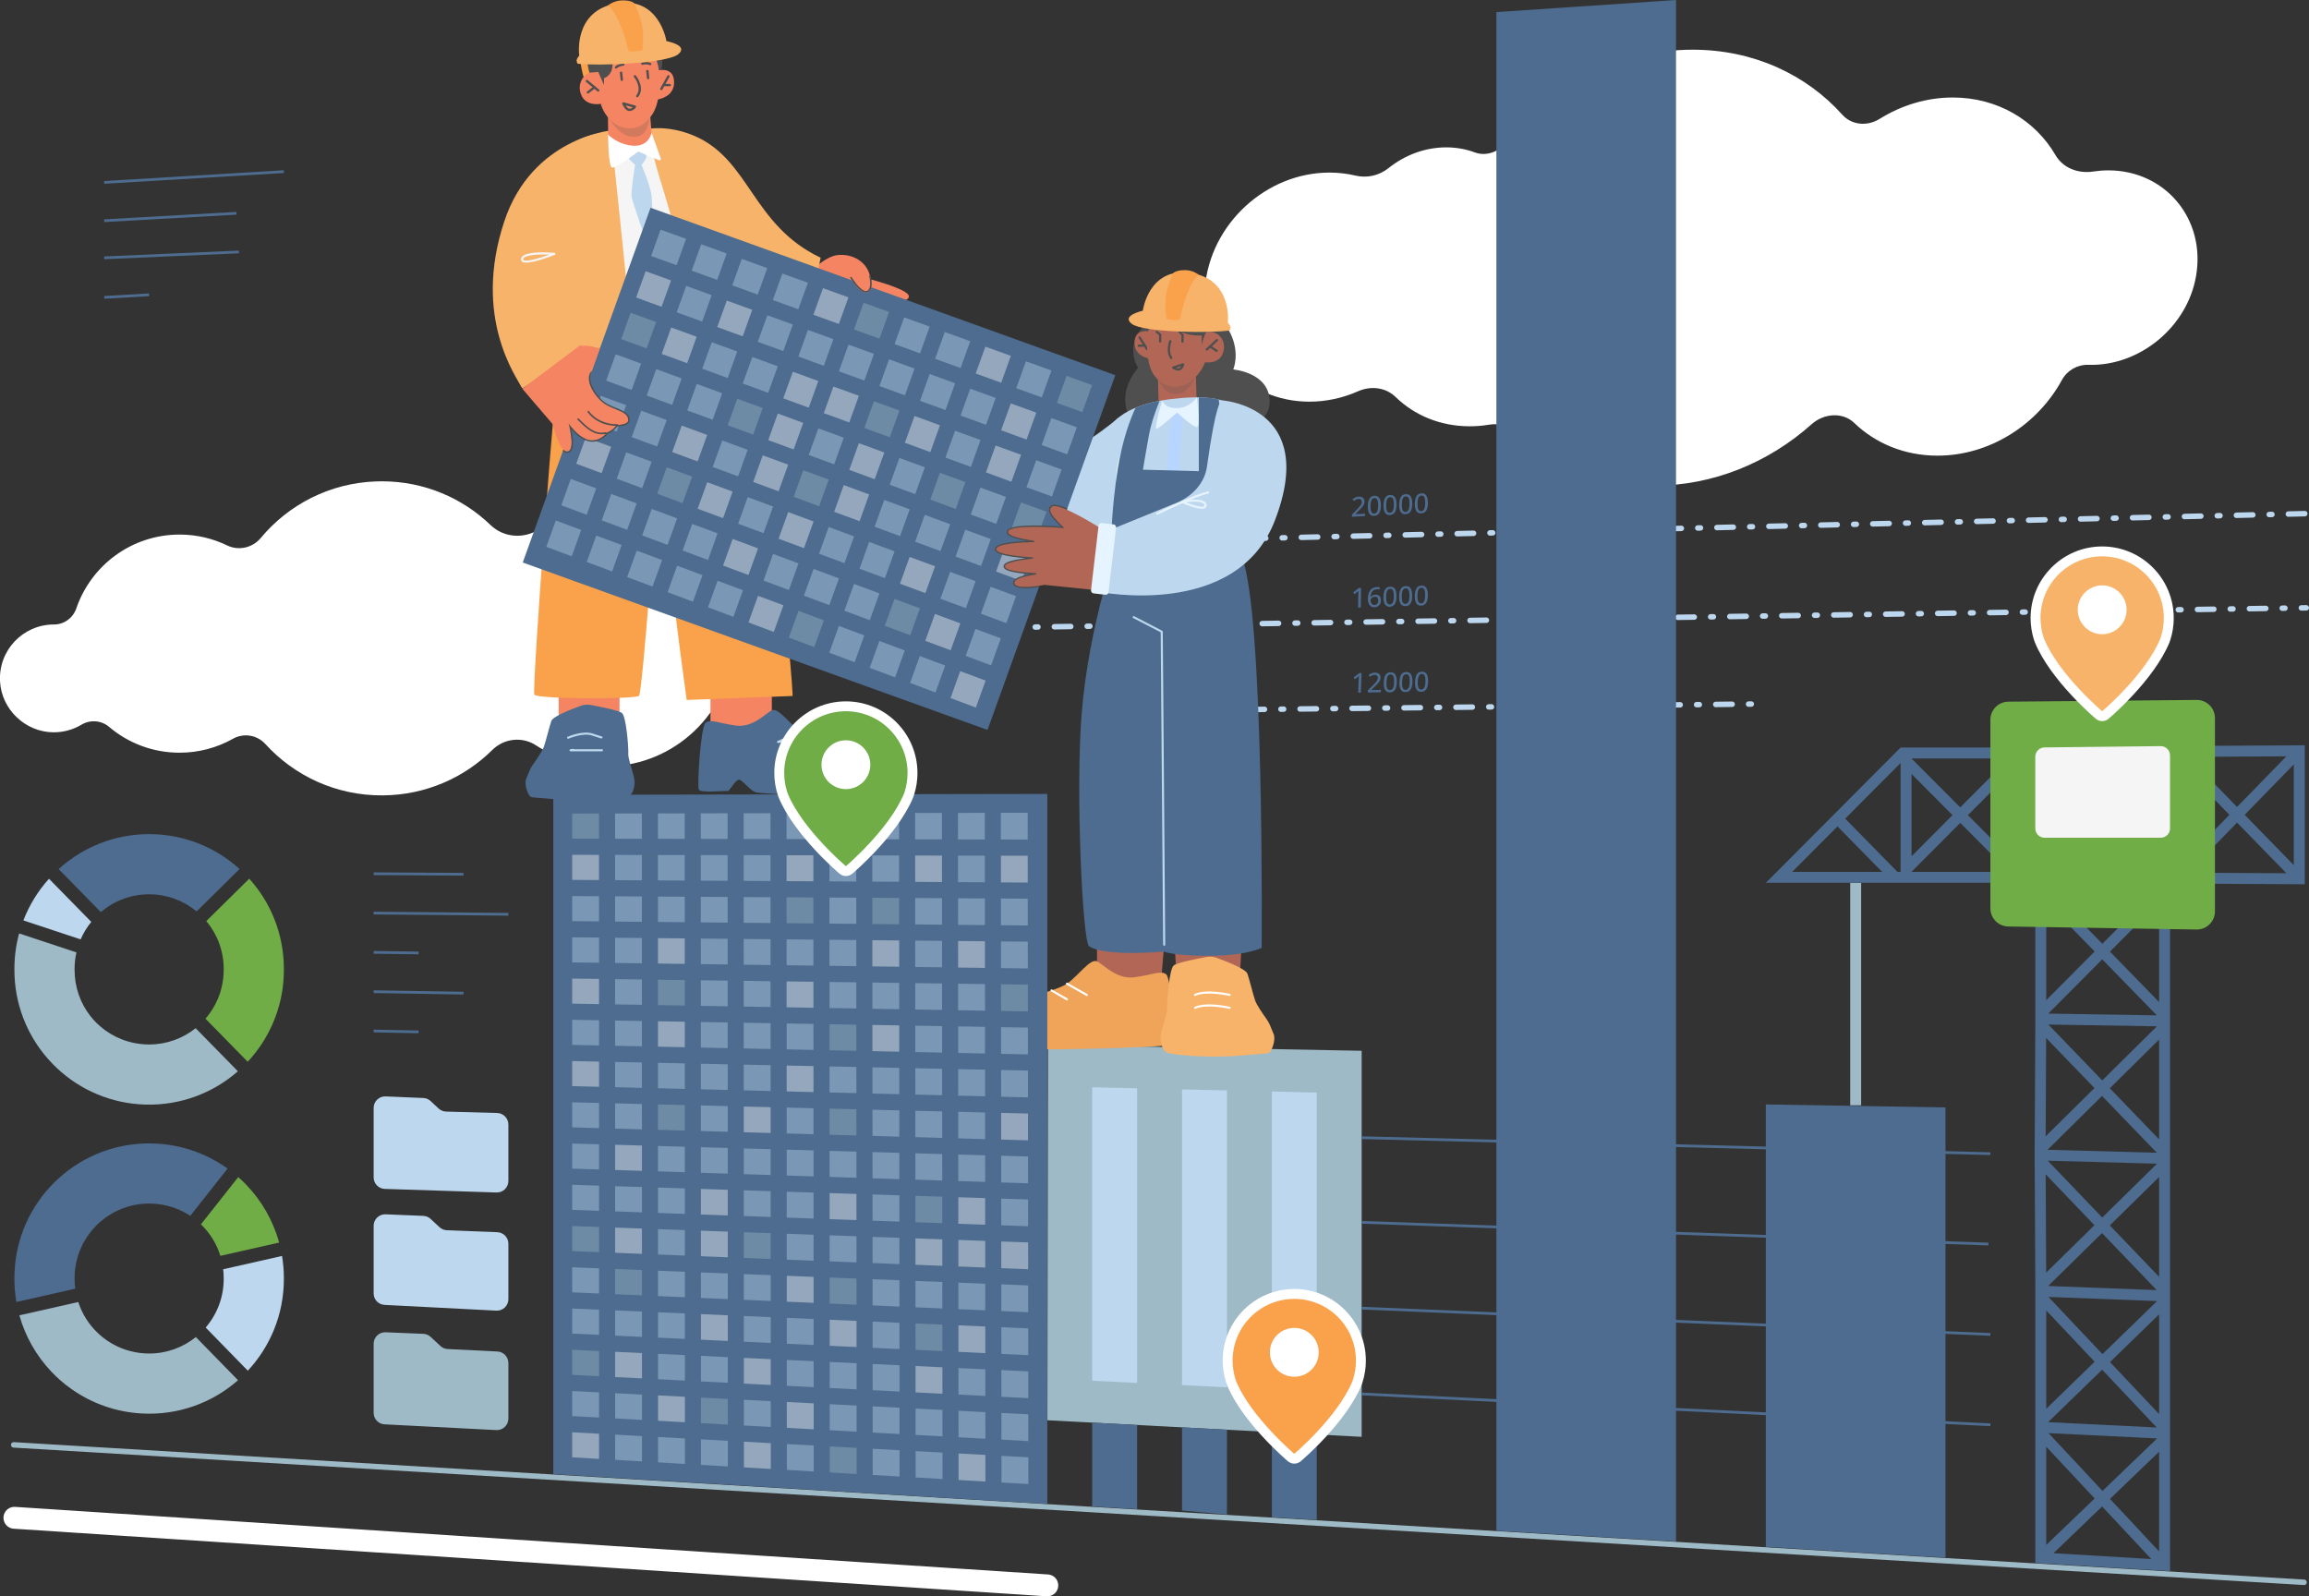 <?xml version="1.0" encoding="UTF-8"?>
<svg id="Layer_2" xmlns="http://www.w3.org/2000/svg" viewBox="0 0 844.25 583.66">
  <rect x="0" y="0" width="844.25" height="583.66" fill="#333333" stroke="none"/>
  <defs>
    <style>
      .cls-1 {
        fill: #f7b369;
      }

      .cls-2 {
        fill: #4f4f4f;
      }

      .cls-3 {
        fill: #efa459;
      }

      .cls-4 {
        fill: #bdd7ee;
      }

      .cls-5 {
        fill: #9fbac7;
      }

      .cls-6 {
        fill: #fff;
      }

      .cls-7 {
        stroke: #fff;
        stroke-width: 8px;
      }

      .cls-7, .cls-8, .cls-9 {
        stroke-linecap: round;
        stroke-linejoin: round;
      }

      .cls-7, .cls-8, .cls-9, .cls-10 {
        fill: none;
      }

      .cls-8 {
        stroke: #9fbac7;
      }

      .cls-8, .cls-9 {
        stroke-width: 2px;
      }

      .cls-11 {
        fill: #f9a24b;
      }

      .cls-12 {
        fill: #e6f4ff;
      }

      .cls-13 {
        opacity: .4;
      }

      .cls-14 {
        opacity: .2;
      }

      .cls-15 {
        fill: #f5f5f5;
      }

      .cls-16 {
        fill: #b8d5ff;
      }

      .cls-17 {
        fill: #b26756;
      }

      .cls-18 {
        fill: #f48462;
      }

      .cls-19 {
        fill: #70ad47;
      }

      .cls-9 {
        stroke: #bdd7ee;
        stroke-dasharray: 6 6 1 6;
      }

      .cls-20 {
        fill: #4d6c8f;
      }

      .cls-10 {
        stroke: #4d6c8f;
        stroke-miterlimit: 10;
      }
    </style>
  </defs>
  <g id="_Слой_1" data-name="Слой_1">
    <g>
      <g>
        <path class="cls-20" d="M497.58,253.23l-.97.02.17-4.83c0-.17.01-.33.02-.48s.02-.28.03-.42c.01-.13.02-.26.03-.38-.09.09-.18.18-.28.26-.1.08-.21.17-.33.28l-.84.67-.48-.64,2.08-1.61h.82s-.25,7.12-.25,7.12Z"/>
        <path class="cls-20" d="M504.86,253.11l-4.76.08.03-.77,1.95-1.94c.37-.37.68-.69.93-.96.25-.28.43-.54.56-.8.13-.26.2-.54.21-.84.01-.37-.09-.65-.3-.84-.21-.19-.5-.28-.86-.28-.33,0-.62.07-.89.19-.27.12-.54.3-.83.52l-.5-.64c.2-.17.41-.32.64-.45s.48-.24.75-.33.57-.13.89-.13c.45,0,.83.06,1.15.21.32.15.56.37.73.65.17.28.24.62.23,1-.01.38-.1.74-.26,1.06-.16.33-.39.65-.68.98-.29.32-.63.67-1.02,1.04l-1.44,1.4v.04s3.51-.06,3.51-.06l-.03.87Z"/>
        <path class="cls-20" d="M510.73,249.43c-.02.58-.08,1.1-.19,1.55-.1.46-.26.85-.46,1.17-.2.32-.46.56-.77.73-.31.17-.68.26-1.11.27-.54,0-.98-.13-1.32-.41-.34-.28-.59-.7-.74-1.24-.15-.55-.22-1.21-.19-1.98.03-.76.13-1.42.3-1.97.17-.55.44-.98.8-1.28s.83-.46,1.41-.47c.55,0,.99.13,1.33.41.34.29.59.7.74,1.25.15.55.21,1.2.19,1.97ZM506.93,249.49c-.02.63,0,1.16.08,1.58.08.42.21.74.41.94.2.21.47.31.81.3s.61-.12.83-.33c.21-.21.37-.53.48-.96.11-.42.17-.96.19-1.59.02-.62,0-1.15-.08-1.57-.08-.42-.21-.73-.41-.94-.2-.21-.47-.31-.81-.3-.35,0-.62.12-.83.33-.21.22-.37.54-.47.96-.1.42-.17.95-.19,1.57Z"/>
        <path class="cls-20" d="M516.45,249.33c-.02.58-.08,1.1-.19,1.55-.1.46-.26.84-.46,1.17-.2.32-.46.56-.77.73-.31.17-.68.26-1.11.27-.54,0-.98-.13-1.32-.41-.34-.28-.59-.7-.74-1.24-.15-.55-.22-1.21-.19-1.98.03-.76.13-1.42.3-1.97.17-.55.44-.98.8-1.28.36-.3.83-.46,1.41-.46.55,0,.99.13,1.33.41.34.29.59.7.74,1.25.15.55.21,1.2.19,1.97ZM512.65,249.39c-.02.63,0,1.16.08,1.58.08.42.21.74.41.94.2.21.47.31.81.3s.61-.12.83-.33c.21-.21.37-.53.48-.96.11-.42.17-.96.19-1.59.02-.62,0-1.15-.08-1.57-.08-.42-.21-.74-.41-.94-.2-.21-.47-.31-.81-.3-.35,0-.62.12-.83.33-.21.22-.37.54-.47.96-.1.42-.17.95-.19,1.57Z"/>
        <path class="cls-20" d="M522.17,249.23c-.02.58-.08,1.1-.19,1.55s-.26.84-.46,1.17c-.2.32-.46.56-.77.73s-.68.26-1.11.27c-.54,0-.98-.13-1.32-.41-.34-.28-.59-.7-.74-1.24-.15-.54-.22-1.21-.19-1.98.03-.76.13-1.42.3-1.97.17-.55.44-.98.8-1.28.36-.3.83-.46,1.41-.47.55,0,.99.13,1.33.41.34.29.59.7.74,1.25.15.55.21,1.2.19,1.97ZM518.38,249.29c-.02.63,0,1.16.08,1.58.08.42.21.74.41.94.2.21.47.31.81.3.34,0,.61-.11.83-.33.21-.21.37-.53.48-.96.11-.42.17-.96.19-1.59.02-.62,0-1.15-.08-1.57-.08-.42-.21-.74-.41-.94-.2-.21-.47-.31-.81-.31-.35,0-.62.12-.83.33-.21.22-.37.54-.47.96s-.17.95-.19,1.57Z"/>
      </g>
      <g>
        <path class="cls-20" d="M497.53,222.1l-.97.03.08-4.83c0-.17,0-.33.01-.48,0-.14,0-.28.02-.42,0-.13.02-.26.03-.38-.09.09-.18.18-.27.26-.09.08-.2.18-.33.28l-.83.69-.49-.63,2.06-1.64.82-.03-.12,7.13Z"/>
        <path class="cls-20" d="M500.15,218.96c0-.43.05-.84.11-1.25.07-.41.18-.79.33-1.15.15-.36.36-.68.62-.96.26-.28.58-.5.96-.67.38-.17.84-.26,1.38-.28.14,0,.3,0,.48,0,.17,0,.32.02.43.05v.83c-.14-.03-.28-.06-.43-.07-.15-.01-.31-.02-.46-.01-.6.02-1.08.16-1.42.42-.35.26-.6.6-.75,1.03-.15.43-.25.91-.28,1.44h.05c.1-.17.23-.31.38-.45.15-.14.34-.25.56-.33.22-.08.47-.13.76-.14.42-.01.78.06,1.09.22.31.16.54.4.71.72s.24.71.23,1.18c0,.5-.11.93-.3,1.29-.19.37-.46.65-.81.86-.35.21-.76.32-1.23.33-.35.01-.68-.04-.97-.16-.3-.12-.56-.31-.77-.56-.22-.25-.38-.57-.5-.96s-.17-.84-.16-1.37ZM502.56,221.21c.41-.01.74-.16.99-.43.25-.27.38-.67.39-1.21,0-.44-.1-.78-.31-1.03s-.54-.36-.98-.35c-.3.01-.56.08-.79.22-.22.13-.4.3-.53.49-.13.2-.19.39-.19.59,0,.21.02.41.08.61.06.21.14.39.26.56.12.17.27.3.45.4s.39.14.64.14Z"/>
        <path class="cls-20" d="M510.62,218.07c0,.58-.06,1.1-.16,1.56-.1.46-.24.85-.44,1.17-.2.32-.45.57-.75.75-.31.17-.68.27-1.11.29-.54.02-.98-.11-1.33-.39-.35-.28-.6-.69-.76-1.23-.16-.54-.24-1.2-.22-1.97.01-.76.1-1.42.27-1.97.17-.55.43-.98.78-1.29.36-.31.82-.47,1.4-.49.55-.02,1,.11,1.34.39.35.28.6.69.76,1.23.16.54.24,1.2.22,1.97ZM506.83,218.2c-.01.63.02,1.16.11,1.58.08.42.23.73.43.93s.47.3.81.29c.34-.01.61-.12.83-.34.21-.21.37-.54.46-.96.1-.43.15-.96.16-1.6.01-.62-.03-1.15-.11-1.56-.08-.42-.23-.73-.43-.94-.2-.21-.47-.3-.82-.29-.34.01-.62.13-.83.35-.21.22-.36.54-.46.97-.1.42-.15.95-.16,1.57Z"/>
        <path class="cls-20" d="M516.35,217.87c0,.58-.06,1.1-.16,1.56-.1.46-.24.85-.44,1.17-.2.32-.45.57-.76.75-.31.17-.68.27-1.11.28-.54.02-.99-.11-1.33-.39-.35-.28-.6-.69-.77-1.23-.16-.54-.24-1.2-.22-1.97.01-.76.1-1.42.27-1.97.17-.55.43-.98.78-1.29.35-.31.82-.47,1.4-.49.55-.02,1,.11,1.34.39.35.28.6.69.76,1.23.16.54.24,1.2.22,1.97ZM512.55,218c-.01.63.02,1.16.11,1.58.08.42.22.73.43.93.2.2.47.3.81.29.34-.01.61-.12.82-.34.21-.21.37-.54.46-.96.1-.43.15-.96.16-1.6.01-.62-.03-1.15-.11-1.56-.08-.42-.23-.73-.43-.94-.2-.21-.47-.3-.82-.29-.35.01-.62.13-.83.35-.21.22-.36.54-.46.97-.1.42-.15.95-.16,1.57Z"/>
        <path class="cls-20" d="M522.07,217.67c0,.58-.06,1.1-.16,1.56-.1.46-.24.85-.44,1.17-.2.32-.45.57-.75.75-.31.17-.68.27-1.11.29-.54.02-.98-.11-1.33-.39-.35-.28-.6-.69-.76-1.23-.16-.54-.24-1.2-.22-1.97.01-.76.1-1.42.27-1.97.17-.55.43-.98.78-1.29.36-.31.82-.47,1.4-.49.55-.02,1,.11,1.34.39.35.28.6.69.77,1.23.16.54.24,1.2.22,1.97ZM518.28,217.8c-.01.63.02,1.16.11,1.58.08.42.23.73.43.93.2.2.47.3.81.29.34-.01.61-.12.83-.34.21-.22.37-.54.46-.96.1-.43.15-.96.16-1.6.01-.62-.03-1.15-.11-1.56-.08-.42-.23-.73-.43-.94-.2-.21-.47-.3-.82-.29-.35.01-.62.13-.83.35-.21.22-.36.54-.46.97-.1.42-.15.95-.16,1.57Z"/>
      </g>
      <g>
        <path class="cls-20" d="M499.1,188.68l-4.77.25v-.77s1.93-2,1.93-2c.37-.38.67-.71.91-1,.24-.28.42-.56.55-.82.13-.26.19-.54.2-.84,0-.37-.1-.65-.31-.83-.21-.18-.5-.27-.87-.25-.33.02-.62.09-.89.22-.27.13-.54.32-.82.55l-.52-.62c.19-.17.41-.33.63-.47s.48-.26.75-.35c.27-.09.57-.15.89-.16.45-.02.83.04,1.15.17.32.14.57.35.74.62.17.28.25.61.25.99,0,.38-.09.74-.25,1.07-.16.33-.38.66-.66,1-.28.33-.62.69-1,1.07l-1.42,1.45v.04s3.52-.18,3.52-.18v.87Z"/>
        <path class="cls-20" d="M504.91,184.81c0,.58-.06,1.1-.16,1.56s-.24.85-.44,1.18c-.2.33-.45.58-.76.76-.31.18-.68.28-1.11.3-.54.03-.99-.09-1.33-.36-.35-.27-.6-.67-.77-1.21-.16-.54-.24-1.19-.22-1.97.01-.76.1-1.42.27-1.98.17-.56.43-.99.78-1.3.36-.31.82-.48,1.4-.51.55-.03,1,.09,1.34.37.35.27.6.68.77,1.22.16.54.24,1.19.22,1.96ZM501.11,185.01c-.01.63.03,1.16.11,1.58.08.42.23.73.43.93.2.2.47.29.81.27.34-.02.61-.14.82-.35.21-.22.37-.54.46-.97.1-.43.15-.96.17-1.6.01-.62-.03-1.14-.11-1.56-.08-.42-.23-.73-.43-.93-.2-.2-.47-.29-.82-.28-.35.02-.62.14-.83.36-.21.22-.36.55-.46.97-.1.43-.15.95-.16,1.57Z"/>
        <path class="cls-20" d="M510.64,184.51c0,.58-.06,1.1-.16,1.56-.1.46-.24.85-.44,1.18s-.45.58-.76.76-.68.28-1.11.3c-.54.03-.99-.09-1.33-.36-.35-.27-.6-.67-.77-1.21-.16-.54-.24-1.19-.22-1.97.01-.76.1-1.42.27-1.98.17-.56.43-.99.78-1.3.36-.31.82-.48,1.4-.51.55-.03,1,.09,1.34.37.35.27.6.68.77,1.21.16.54.24,1.19.22,1.96ZM506.84,184.71c-.01.63.03,1.16.11,1.58.08.42.23.73.43.93.2.2.47.29.81.27.34-.02.61-.14.82-.36.21-.22.37-.54.46-.97.1-.43.15-.96.17-1.6.01-.62-.03-1.14-.11-1.56-.08-.42-.23-.73-.43-.93-.2-.2-.47-.29-.82-.28-.35.02-.62.14-.83.36-.21.22-.36.55-.46.97-.1.42-.15.95-.16,1.57Z"/>
        <path class="cls-20" d="M516.37,184.21c0,.58-.06,1.1-.16,1.56s-.24.85-.44,1.18-.45.58-.76.76c-.31.18-.68.28-1.11.3-.54.03-.99-.09-1.33-.37-.35-.27-.6-.67-.77-1.21-.16-.54-.24-1.19-.22-1.97.01-.76.1-1.42.27-1.97.17-.56.43-.99.78-1.3.36-.31.82-.48,1.4-.51.55-.03,1,.09,1.34.37.35.27.6.68.77,1.22.16.54.24,1.19.22,1.96ZM512.57,184.41c-.01.63.03,1.16.11,1.58.08.42.23.73.43.93.2.2.47.29.81.27.34-.02.61-.14.82-.36.21-.22.37-.54.46-.97.1-.43.15-.96.17-1.6.01-.62-.03-1.14-.11-1.56-.08-.42-.23-.73-.43-.93-.2-.2-.47-.29-.82-.28-.35.02-.62.14-.83.36-.21.22-.36.55-.46.97-.1.43-.15.95-.16,1.57Z"/>
        <path class="cls-20" d="M522.1,183.91c0,.58-.06,1.1-.16,1.56-.1.46-.24.85-.44,1.18-.2.33-.45.58-.76.76-.31.18-.68.28-1.11.3-.54.03-.99-.09-1.33-.36-.35-.27-.6-.67-.77-1.21-.16-.54-.24-1.19-.23-1.97.01-.76.1-1.42.27-1.98.17-.56.43-.99.78-1.3.36-.31.82-.48,1.4-.51.55-.03,1,.09,1.34.37.35.27.6.68.77,1.22.16.54.24,1.19.22,1.96ZM518.3,184.11c-.01.63.03,1.16.11,1.58.08.42.23.73.43.93.2.2.47.29.81.27.34-.02.61-.14.82-.36.21-.22.37-.54.46-.97.1-.43.15-.96.17-1.6.01-.62-.03-1.14-.11-1.56-.08-.42-.23-.73-.43-.93-.2-.2-.47-.29-.82-.28-.35.02-.62.14-.83.36-.21.22-.36.55-.46.97-.1.43-.15.95-.16,1.57Z"/>
      </g>
      <path class="cls-6" d="M802.94,101.01c-3.21,18.53-20.57,32.84-39.12,32.39-.11,0-.21,0-.32,0-3.89-.13-7.67,2-9.6,5.55-8.9,16.31-26.37,27.65-45.5,27.65-12.07,0-22.7-4.52-30.42-11.96-4.13-3.98-10.97-3.66-15.64.51-15.55,13.88-35.82,22.41-57.35,22.41-19.86,0-37.37-7.27-50.28-19.28-2.68-2.5-6.43-3.64-10.26-3-2.32.39-4.69.58-7.09.58-10.77,0-20.24-4.05-27.09-10.72-3.51-3.41-8.86-4.22-13.69-2.09-5.57,2.46-11.65,3.83-17.92,3.81-23.2-.07-40.11-18.69-38.08-41.89,2.02-23.13,22.4-41.87,45.53-41.87,3.3,0,6.47.38,9.49,1.1,4.1.98,8.59.07,12.1-2.74,5.89-4.73,13.29-7.58,21.1-7.58,3.74,0,7.27.66,10.49,1.86,3.91,1.46,8.59-.06,11.36-3.58,16.21-20.55,41.24-33.99,68.26-33.99,22.25,0,41.56,9.11,54.73,23.8,3.35,3.74,9.04,4.36,13.66,1.47,7.9-4.92,17.09-7.79,26.7-7.79,16.43,0,30.19,8.38,37.58,21.09,2.72,4.68,8.2,6.83,13.84,5.97,1.8-.27,3.63-.42,5.49-.42,20.67,0,35.69,17.65,32.04,38.7Z"/>
      <line class="cls-9" x1="366.51" y1="229.44" x2="843.25" y2="222.24"/>
      <line class="cls-9" x1="842.7" y1="187.81" x2="382.93" y2="198.67"/>
      <line class="cls-9" x1="399.35" y1="260.05" x2="645.65" y2="257.36"/>
      <line class="cls-8" x1="5.01" y1="528.29" x2="842.44" y2="578.54"/>
      <path class="cls-6" d="M268.44,235.23c-.9,23.62-19.7,43.13-43.28,44.84-10.79.78-20.88-2.1-29.14-7.53-5.07-3.33-11.7-2.6-16.02,1.67-10.27,10.16-24.35,16.47-39.93,16.6h-.13c-17.01.14-32.34-7.14-42.94-18.8-3-3.3-7.91-4.09-11.8-1.91-5.77,3.25-12.44,5.11-19.54,5.11-9.82,0-18.83-3.55-25.78-9.45-2.82-2.39-6.9-2.7-10.08-.8-2.98,1.79-6.48,2.8-10.21,2.79-10.32-.05-19.03-8.33-19.58-18.63-.61-11.37,8.43-20.79,19.68-20.79h.07c3.72,0,6.96-2.41,8.16-5.93,5.37-15.68,20.24-26.95,37.74-26.95,6.22,0,12.1,1.42,17.35,3.96,4.23,2.05,9.32.91,12.33-2.71,10.11-12.16,25.17-20.09,42.15-20.68h.13c.69-.02,1.37-.04,2.05-.04,15.38,0,29.39,6.08,39.71,16,4.75,4.57,11.99,5.14,17.59,1.65,7.16-4.46,15.63-7.04,24.69-7.04,26.46,0,47.79,21.95,46.76,48.64Z"/>
      <g>
        <path class="cls-19" d="M73.47,447.65l13.64-17.26c.96.83,1.89,1.72,2.78,2.64,5.71,5.88,9.95,13.17,12.17,21.29l-21.49,4.86c-1.37-4.45-3.84-8.4-7.1-11.53Z"/>
        <path class="cls-20" d="M83.21,427.27l-13.64,17.27c-4.08-2.69-8.94-4.31-14.2-4.47-.29,0-.58-.01-.87-.01-6.62,0-12.7,2.38-17.42,6.32-1.28,1.07-2.46,2.26-3.52,3.54-3.92,4.72-6.29,10.8-6.29,17.4v.31c0,1.2.08,2.39.24,3.55l-21.52,4.87c-.47-2.74-.72-5.55-.72-8.42v-.31c0-12.81,4.88-24.44,12.86-33.19,1.13-1.23,2.31-2.41,3.56-3.51,9.08-8.14,21.18-12.94,34.36-12.53,10.14.31,19.48,3.67,27.16,9.18Z"/>
        <path class="cls-5" d="M71.61,488.87l15.42,15.78c-9.34,8.21-21.8,12.92-35.27,12.16-9.62-.55-18.46-3.82-25.79-9.05-1.36-.96-2.67-1.99-3.92-3.09-1.15-1.01-2.26-2.08-3.32-3.2-5.41-5.73-9.46-12.75-11.64-20.54l21.52-4.87c1.41,4.35,3.88,8.22,7.12,11.3,1.2,1.15,2.51,2.19,3.91,3.1,3.87,2.53,8.44,4.11,13.36,4.39.52.03,1.06.04,1.58.04,6.45,0,12.37-2.26,17.03-6.02Z"/>
        <path class="cls-4" d="M103.79,467.32v.31c0,13-5.02,24.77-13.18,33.54l-15.41-15.78c4.11-4.78,6.59-10.98,6.59-17.76v-.31c0-1.1-.06-2.18-.19-3.24l21.52-4.87c.44,2.64.67,5.35.67,8.11Z"/>
      </g>
      <g>
        <path class="cls-4" d="M17.91,321.3c-3.99,4.42-7.18,9.57-9.36,15.23l20.94,6.94c1-2.32,2.31-4.47,3.89-6.4l-15.47-15.77Z"/>
        <path class="cls-20" d="M54.62,304.98c-12.78-.02-24.42,4.82-33.19,12.78l15.44,15.74c4.76-4.07,10.93-6.52,17.66-6.52,6.6.01,12.64,2.36,17.36,6.26l15.7-15.51c-8.71-7.9-20.27-12.72-32.97-12.75Z"/>
        <path class="cls-19" d="M91.13,321.27l-15.7,15.5c3.97,4.74,6.36,10.83,6.36,17.47v.39c0,2.04-.23,4.04-.66,5.95-.36,1.65-.88,3.24-1.53,4.76-1.12,2.61-2.63,5.01-4.47,7.13l15.44,15.74c4.27-4.58,7.68-9.97,9.96-15.93.6-1.54,1.12-3.13,1.55-4.75,1.12-4.11,1.71-8.43,1.71-12.9v-.39c0-12.68-4.79-24.24-12.66-32.97Z"/>
        <path class="cls-5" d="M71.53,375.94c-4.66,3.72-10.56,5.95-16.97,5.95-.26,0-.51-.01-.77-.01-6.64-.19-12.63-2.67-17.24-6.7-1.26-1.09-2.42-2.31-3.45-3.62-3.66-4.64-5.83-10.51-5.83-16.93v-.39c0-2.07.23-4.08.68-6.01l-20.96-6.94c-1.12,4.13-1.72,8.47-1.72,12.95v.39c0,12.39,4.58,23.73,12.16,32.4.58.67,1.18,1.32,1.8,1.95.55.56,1.11,1.11,1.68,1.65,8.48,7.93,19.78,12.9,32.28,13.24,12.93.35,24.8-4.3,33.79-12.18l-15.45-15.75Z"/>
      </g>
      <polygon class="cls-5" points="497.87 525.35 382.97 519.29 383.17 382.01 497.87 384.2 497.87 525.35"/>
      <polygon class="cls-20" points="711.34 569.53 645.65 565.59 645.65 403.81 711.34 404.91 711.34 569.53"/>
      <polygon class="cls-20" points="399.35 550.81 399.35 520.16 415.77 521.02 415.77 551.8 399.35 550.81"/>
      <g>
        <path class="cls-2" d="M423.35,115.33s-8.9,4.51-8.99,12.29c-.08,6.89,3.65,8.4,3.65,8.4l15.19-4.68-9.85-16.01Z"/>
        <path class="cls-2" d="M437.07,109.17s9.81,6.42,12.85,12.77c3.56,7.46.99,13.15.99,13.15,0,0,13.07,1.05,13.3,11.42.23,10.37-13.88,10.94-13.88,10.94l-36.26-3.17s-6.9-8.35,1.56-19.2c7.76-9.95,21.44-25.92,21.44-25.92Z"/>
        <path class="cls-17" d="M422.94,121.8s-7.71-2.97-8.09,2.94c-.44,6.84,7.71,6.61,7.71,6.61l.38-9.54Z"/>
        <path class="cls-2" d="M419.36,128.03c-.14,0-.27-.07-.35-.19l-2.69-4.25c-.12-.19-.06-.45.13-.57.19-.12.45-.07.57.13l2.69,4.25c.12.19.06.45-.13.57-.07.04-.14.06-.22.06Z"/>
        <path class="cls-2" d="M416.36,126.84c-.22,0-.4-.17-.41-.39-.01-.23.16-.42.39-.43l2.17-.11c.27,0,.42.16.43.39.01.23-.16.42-.39.43l-2.17.11s-.02,0-.02,0Z"/>
        <path class="cls-17" d="M437.22,136.03l.35,12.19s-3.02-.3-6.87-.1c-5.19.28-7.06-.67-7.06-.67l-.3-11.43h13.87Z"/>
        <g class="cls-14">
          <path class="cls-2" d="M437.22,137.36s-2.26,7.35-8.19,6.68c-4.78-.54-6.1-7.54-6.1-7.54l14.28.86Z"/>
        </g>
        <path class="cls-17" d="M420.28,116.03s-2.8,14.72,1.62,21.03c4.74,6.77,11.35,4.15,13.98,1.97,3.54-2.94,4.68-6.56,4.68-6.56,0,0,5.05.82,6.57-3.33,1.6-4.36-1.65-7.71-4.16-7.82-2.51-.11-2.79.35-2.79.35l.57-4.61s-15.86-16.38-20.46-1.03Z"/>
        <path class="cls-2" d="M441.22,128.22c-.11,0-.22-.04-.3-.13-.15-.17-.14-.43.02-.58l3.75-3.46c.17-.15.43-.14.58.02.15.17.14.43-.02.58l-3.75,3.46c-.08.07-.18.11-.28.11Z"/>
        <path class="cls-2" d="M444.82,128.7c-.08,0-.16-.02-.23-.07l-2.35-1.63c-.19-.13-.23-.39-.1-.57.13-.19.39-.23.57-.1l2.35,1.63c.19.13.23.39.1.57-.08.11-.21.18-.34.18Z"/>
        <path class="cls-2" d="M428.26,131.29c-.13,0-.25-.06-.34-.17-1.83-2.57-.45-6.36-.39-6.52.08-.21.31-.32.53-.24.21.08.32.32.24.53-.01.04-1.29,3.54.29,5.76.13.18.09.44-.1.57-.07.05-.16.08-.24.08Z"/>
        <path class="cls-2" d="M430.72,135.49c-1.05,0-1.98-.75-2.02-.78-.12-.1-.17-.25-.14-.39.03-.15.13-.27.28-.31l3.64-1.19c.15-.05.3-.01.41.1.11.11.15.26.11.41-.33,1.14-.9,1.85-1.67,2.09-.2.06-.4.09-.6.09ZM429.95,134.5c.34.14.75.24,1.13.12.32-.1.59-.35.82-.75l-1.94.63Z"/>
        <path class="cls-2" d="M419.6,121.32s2.07-3.51,3.74-5.99l1.68-2.48s1.79,5.72,5.81,7.99c4.02,2.27,8.56,1.81,8.56,1.81v3.52s1.08-4.64,1.84-4.75c.75-.11,1.89-.31,3.22.31,1.34.62,1.64,1.27,1.64,1.27,0,0,1.37-8.42.52-10.14-.85-1.73-8.96-8.56-20.28-7.78-11.53.8-6.72,16.25-6.72,16.25Z"/>
        <path class="cls-2" d="M424.17,125.25c-.24,0-.42-.19-.41-.42l.05-2.26-1.13-.92c-.18-.14-.2-.4-.06-.58.14-.18.4-.2.58-.06l1.29,1.05c.1.08.15.2.15.33l-.05,2.46c0,.22-.19.4-.41.4Z"/>
        <path class="cls-2" d="M432.35,125.34c-.24,0-.42-.19-.41-.42l.05-2.29-1.09-1.1c-.16-.16-.16-.42,0-.58.16-.16.42-.16.58,0l1.21,1.22c.08.08.12.19.12.3l-.05,2.46c0,.22-.19.4-.41.4Z"/>
        <path class="cls-1" d="M449.61,120.82s.67-1.1,0-1.99l-.66-.89s1.84-15.88-13.6-18.15c-15.44-2.27-17.49,13.82-17.49,13.82,0,0-8.17,1.73-3.99,4.84,4.18,3.11,28.89,3.44,35.74,2.36Z"/>
        <path class="cls-11" d="M438.28,100.44s-1.98-1.67-4.95-1.67c-3.7,0-4.46,1.22-4.46,1.22,0,0-2.02,4.41-2.59,8.17-.57,3.76.22,8.4.22,8.4,0,0,.22.23,2.39.43,1.46.14,2.53-.15,2.53-.15,0,0,2.43-12.75,6.86-16.39Z"/>
      </g>
      <polygon class="cls-20" points="432.19 521.89 432.19 552.29 448.61 553.77 448.63 522.76 432.19 521.89"/>
      <polygon class="cls-20" points="465.03 523.8 465.03 554.75 481.45 555.74 481.45 524.49 465.03 523.8"/>
      <g>
        <polygon class="cls-4" points="399.35 397.54 399.35 504.83 415.77 505.64 415.77 397.93 399.35 397.54"/>
        <polygon class="cls-4" points="432.19 398.32 432.19 506.44 448.63 507.25 448.63 398.7 432.19 398.32"/>
        <polygon class="cls-4" points="465.03 399.09 465.03 508.05 481.45 508.86 481.45 399.48 465.03 399.09"/>
      </g>
      <rect class="cls-5" x="676.5" y="322.78" width="4" height="81.35"/>
      <path class="cls-20" d="M839.89,272.52l-43.67.23-2.78.02h0l-49.25.54h-49.26l-24.24,24.34-1.66,1.64.02.02-23.38,23.47h98.52v51.74s-.01.87-.01.87l-.23,44.04h0s0,2.83,0,2.83v2s0,.92,0,.92l.23,44.03h0s.01,2.8.01,2.8v99.49l2.72.16,43.64,2.62,2.9.17v-251.4l2.77.02,43.69.23,2.8.02v-50.82l-2.81.02ZM835.97,276.54l-18.03,18.5-17.84-18.31,35.87-.19ZM734.55,277.31l-17.82,17.89-17.83-17.89h35.65ZM719.54,298.04l14.99-15.04v30.1l-14.98-15.04h0s0-.01,0-.01ZM713.9,298.04l-14.98,15.05v-30.1l14.98,15.05ZM655.29,318.78l16.55-16.62,16.34,16.62h-32.89ZM674.66,299.32l20.26-20.34v39.8h-1.13l-19.13-19.46ZM698.9,318.78l17.83-17.9,17.82,17.9h-35.65ZM748.18,329.75l17.69,18.15-17.69,17.77v-35.92ZM788.71,525.94l-19.96,19.18-19.74-21.13,39.7,1.95ZM748.87,519.98l19.75-19.18,19.95,21.13-39.7-1.95ZM788.7,475.71l-19.96,19.4-19.75-20.91,39.71,1.51ZM748.89,470.19l19.68-19.34,20,20.85-39.68-1.51ZM788.68,425.48l-20.03,19.68-19.91-20.77,39.94,1.09ZM748.67,420.39l19.91-19.68,20.02,20.77-39.93-1.09ZM788.65,375.25l-20,19.77-19.69-20.42,39.69.65ZM748.92,370.6l19.74-19.83,19.96,20.48-39.7-.65ZM748.14,379.52l17.66,18.31-17.84,17.63.18-35.94ZM765.8,447.96l-17.65,17.34-.18-35.93,17.83,18.59ZM748.18,479.15l17.69,18.74-17.69,17.19v-35.93ZM748.18,528.96l17.69,18.93-17.69,16.99v-35.92ZM750.83,567.89l17.77-17.08,17.98,19.23-35.75-2.15ZM789.44,567.25l-17.95-19.21,17.95-17.25v36.46ZM789.44,517.02l-17.95-19.01,17.95-17.44v36.45ZM789.44,466.84l-18.02-18.79,18.02-17.7v36.49ZM789.44,416.58l-18.01-18.68,18.01-17.8v36.48ZM789.44,366.37l-17.96-18.43,17.96-18.05v36.48ZM794.53,319.06h-1.07s-.01-.01-.02-.01c-1.06,0-2.07.42-2.82,1.16-.75.75-1.18,1.77-1.18,2.84v1.18l-20.75,20.84-20.51-21.04v-1.25c0-2.21-1.79-4-4-4h-5.65v-41.47h5.69l49.24-.54h1.08s.01,0,.01,0l20.6,21.15-20.61,21.15h-.01ZM800.09,319.09l17.85-18.32,18.04,18.51-35.89-.19ZM838.7,316.34l-17.96-18.43,17.96-18.43v36.86Z"/>
      <path class="cls-19" d="M727.76,263.18v68.94c0,3.62,2.9,6.57,6.52,6.63l68.85,1.11c3.7.06,6.73-2.92,6.73-6.63v-70.68c0-3.68-3-6.66-6.69-6.63l-68.85.63c-3.64.03-6.57,2.99-6.57,6.63Z"/>
      <path class="cls-15" d="M747.54,273.28l42.47-.47c1.89-.02,3.43,1.51,3.43,3.4v26.69c0,1.88-1.52,3.4-3.4,3.4h-42.47c-1.88,0-3.4-1.52-3.4-3.4v-26.22c0-1.86,1.5-3.38,3.36-3.4Z"/>
      <line class="cls-10" x1="136.62" y1="319.47" x2="169.46" y2="319.65"/>
      <line class="cls-10" x1="136.62" y1="333.84" x2="185.88" y2="334.29"/>
      <line class="cls-10" x1="136.62" y1="348.21" x2="153.04" y2="348.42"/>
      <line class="cls-10" x1="136.62" y1="362.59" x2="169.46" y2="363.12"/>
      <line class="cls-10" x1="136.62" y1="376.96" x2="153.04" y2="377.29"/>
      <g>
        <path class="cls-6" d="M499.41,497.46c0,2.7-.42,5.38-1.23,7.94-.1.32-.22.7-.38,1.09-5.75,13.77-21.56,27.24-22.22,27.8-.68.57-1.51.86-2.34.86s-1.65-.29-2.33-.86c-.67-.56-16.48-14.03-22.21-27.76-.18-.42-.3-.79-.4-1.1-.82-2.59-1.24-5.27-1.24-7.97,0-14.43,11.74-26.17,26.17-26.17s26.17,11.74,26.17,26.17Z"/>
        <path class="cls-11" d="M473.24,474.91c-12.45,0-22.56,10.1-22.56,22.56,0,2.4.38,4.71,1.06,6.88.08.26.16.51.27.77,5.48,13.13,21.22,26.44,21.22,26.44,0,0,15.74-13.31,21.22-26.44.11-.25.19-.51.27-.77.69-2.17,1.06-4.48,1.06-6.88,0-12.46-10.11-22.56-22.56-22.56ZM473.24,503.38c-4.94,0-8.93-4.01-8.93-8.93s4-8.93,8.93-8.93,8.93,4,8.93,8.93-4,8.93-8.93,8.93Z"/>
      </g>
      <line class="cls-7" x1="382.93" y1="579.66" x2="5.27" y2="554.95"/>
      <polygon class="cls-20" points="612.81 563.62 547.13 559.68 547.13 4.42 612.81 0 612.81 563.62"/>
      <line class="cls-10" x1="497.87" y1="415.97" x2="727.76" y2="421.82"/>
      <line class="cls-10" x1="497.87" y1="446.92" x2="727.03" y2="454.87"/>
      <line class="cls-10" x1="497.87" y1="478.3" x2="727.76" y2="487.91"/>
      <line class="cls-10" x1="497.87" y1="509.67" x2="727.76" y2="520.95"/>
      <g>
        <path class="cls-6" d="M794.8,225.97c0,2.7-.42,5.38-1.23,7.94-.1.32-.22.7-.38,1.09-5.75,13.77-21.56,27.24-22.22,27.8-.68.57-1.51.86-2.34.86s-1.65-.29-2.33-.86c-.67-.56-16.48-14.03-22.21-27.76-.18-.42-.3-.79-.4-1.1-.82-2.59-1.24-5.27-1.24-7.97,0-14.43,11.74-26.17,26.17-26.17s26.17,11.74,26.17,26.17Z"/>
        <path class="cls-1" d="M768.63,203.41c-12.45,0-22.56,10.1-22.56,22.56,0,2.4.38,4.71,1.06,6.88.08.26.16.51.27.77,5.48,13.13,21.22,26.44,21.22,26.44,0,0,15.74-13.31,21.22-26.44.11-.25.19-.51.27-.77.69-2.17,1.06-4.48,1.06-6.88,0-12.46-10.11-22.56-22.56-22.56ZM768.63,231.89c-4.94,0-8.93-4.01-8.93-8.93s4-8.93,8.93-8.93,8.93,4,8.93,8.93-4,8.93-8.93,8.93Z"/>
      </g>
      <line class="cls-10" x1="38.1" y1="66.69" x2="103.78" y2="62.75"/>
      <line class="cls-10" x1="86.45" y1="77.98" x2="38.1" y2="80.7"/>
      <line class="cls-10" x1="87.36" y1="92.12" x2="38.1" y2="94.27"/>
      <line class="cls-10" x1="54.52" y1="107.78" x2="38.1" y2="108.73"/>
      <path class="cls-20" d="M398.07,164.15v.02s-.02,0-.03-.02h.03Z"/>
      <path class="cls-5" d="M185.88,498.36v20.32c0,2.41-2.02,4.33-4.42,4.2l-40.85-2.1c-2.24-.11-3.99-1.96-3.99-4.2v-25.26c0-2.39,1.99-4.3,4.38-4.2l13.77.57c1,.04,1.96.44,2.69,1.12l3.57,3.32c.73.68,1.67,1.07,2.66,1.12l18.18.9c2.24.11,4,1.96,4,4.2Z"/>
      <path class="cls-4" d="M185.88,454.74v20.27c0,2.41-2.02,4.33-4.42,4.2l-40.85-2.1c-2.24-.11-3.99-1.96-3.99-4.2v-24.72c0-2.39,1.99-4.3,4.38-4.2l13.77.57c1,.04,1.96.44,2.69,1.12l3.24,3.01c.74.69,1.7,1.09,2.71,1.13l18.42.71c2.26.09,4.05,1.94,4.05,4.2Z"/>
      <path class="cls-4" d="M185.88,411.14v20.66c0,2.38-1.97,4.28-4.34,4.21l-40.85-1.31c-2.27-.07-4.07-1.93-4.07-4.21v-25.41c0-2.39,1.99-4.3,4.38-4.2l13.77.58c1,.04,1.96.44,2.69,1.13l2.91,2.71c.75.7,1.73,1.1,2.76,1.13l18.65.51c2.28.06,4.09,1.93,4.09,4.21Z"/>
      <path class="cls-4" d="M428.29,145.91s-15.51,1.37-21.34,8.86c-5.82,7.49,1.87,54.44,2.29,55.1.42.65,11.25,6.16,30.05,5.02,14.43-.87,14.99-12.71,15.61-13.72.62-1.01,2.33-46.98-2.25-51.47-4.58-4.49-13.02-5.16-24.37-3.79Z"/>
      <path class="cls-4" d="M408.89,152.77s-17.59,15.54-31.78,16.45c-6.84.44-16.03-2.83-16.03-2.83l-8.16,21.35s28.68,27.18,57.9,5.76c8.4-6.15-1.94-40.73-1.94-40.73Z"/>
      <path class="cls-12" d="M357.19,165.53h4.35c.58,0,1.04.47,1.04,1.04v24.46c0,.58-.47,1.04-1.04,1.04h-4.35c-.58,0-1.04-.47-1.04-1.04v-24.46c0-.58.47-1.04,1.04-1.04Z" transform="translate(75.09 -104.57) rotate(18.46)"/>
      <path class="cls-12" d="M408.93,180.09c-.18,0-.34-.13-.37-.31-2.08-11.12,3.89-19.54,3.95-19.62.12-.17.36-.21.53-.09.17.12.21.36.09.53-.06.08-5.84,8.24-3.82,19.04.04.21-.1.4-.3.44-.02,0-.05,0-.07,0Z"/>
      <path class="cls-16" d="M428.32,151.05s-1.76,15.34-1.76,26.32c0,8.91.73,26.94.73,26.94h5.11s-1.2-23.73-1.2-29.53c0-6.34,1.23-23.74,1.23-23.74,0,0-1.53-1.69-4.11,0Z"/>
      <path class="cls-12" d="M424.97,146.37s-3.18,10.66-2.1,10.45,7.52-5.99,7.52-5.99c0,0,5.68,5.29,7.21,5.33s0-10.89,0-10.89c0,0-2.39,3.68-6.88,3.94-4.97.29-5.75-2.84-5.75-2.84Z"/>
      <path class="cls-12" d="M388.15,177.75c-.19,0-.36-.05-.49-.11-2.02-.94-2.12-8.27-2.12-9.73,0-.16.1-.3.25-.36.15-.06.32,0,.42.12.61.73,5.85,7.24,3,9.63-.41.34-.77.45-1.06.45ZM386.32,169.04c.09,3.17.57,7.4,1.66,7.91.07.03.3.14.74-.24,1.68-1.4-.74-5.43-2.4-7.67Z"/>
      <polygon class="cls-17" points="427.83 319.94 424.5 359.13 401.1 358.12 401.1 317.28 427.83 319.94"/>
      <polygon class="cls-17" points="455.35 319.94 453.32 357.16 430.11 356.22 427.83 314.94 455.35 319.94"/>
      <path class="cls-20" d="M409.05,197.72s-10.95,30.5-13.57,63.34c-2.27,28.53.36,83.36,2.73,84.92,6.01,3.96,27.35,1.94,27.35,1.94,0,0,4.14,1.87,19.48,1.48,11.13-.28,16.27-2.82,16.27-2.82,0,0,1.06-123.93-7.43-143.48-6.65-15.31-44.83-5.37-44.83-5.37Z"/>
      <path class="cls-3" d="M364.15,383.48c-.56-.06-.95-.61-.86-1.2.42-2.77,1.93-10.54,6.25-13.9,5.3-4.13,16.54-5.96,20.58-8.72,4.05-2.76,8.51-9.34,10.98-8.16,2.47,1.18,7.18,6.74,13.82,5.81,6.64-.93,9.68-2.6,11.51-1.02,1.82,1.58,3.27,24.14,2.53,25.5s-58.08,2.46-64.81,1.69Z"/>
      <path class="cls-1" d="M424.34,379.18c0,2.35.79,5.04,2.41,5.72,1.62.68,14.71,2.09,26.16,1.09,10.96-.96,10.82-.56,11.62-1.56.39-.51,2.05-4.06,1.16-6.34-.06-.11-.09-.24-.15-.36-.45-1.15-.92-2.26-1.26-3.05-.34-.75-.75-1.47-1.24-2.16-1.18-1.64-3.54-5.02-4.14-6.77-.79-2.33-1.99-7.37-2.8-9.74-.61-1.76-7.8-4.54-11.27-5.79-1.2-.43-2.49-.54-3.74-.31-3.5.64-10.72,2.07-11.94,3.09-1.6,1.34-2.41,12.43-2.41,14.1v1.67c0,1.56-1.07,4.64-1.77,7.2-.19.64-.34,1.24-.45,1.79-.11.55-.19,1.02-.19,1.41Z"/>
      <path class="cls-4" d="M425.67,345.79c.21,0,.38-.17.38-.38l-.9-114.46c0-.14-.08-.27-.21-.33l-10.24-5.31c-.19-.1-.42-.02-.51.16-.1.19-.02.42.16.51l10.04,5.2.9,114.23c0,.21.17.38.38.38Z"/>
      <path class="cls-6" d="M397.38,364.18c.13,0,.26-.07.33-.19.1-.18.04-.42-.14-.52l-7.26-4.13c-.18-.1-.42-.04-.52.14-.1.18-.04.42.14.52l7.26,4.13c.06.03.12.05.19.05Z"/>
      <path class="cls-6" d="M390.12,365.78c.13,0,.26-.07.33-.19.1-.18.04-.42-.14-.52l-5.65-3.27c-.18-.11-.41-.04-.52.14-.1.18-.04.42.14.52l5.65,3.27c.06.04.13.05.19.05Z"/>
      <path class="cls-6" d="M436.94,364.15c.05,0,.11-.01.16-.04,4.05-1.88,12.34,0,12.42.03.21.04.41-.08.46-.29.05-.21-.08-.41-.28-.46-.35-.08-8.62-1.96-12.91.03-.19.09-.27.31-.19.51.06.14.2.22.35.22Z"/>
      <path class="cls-6" d="M436.94,368.88c.05,0,.11-.01.16-.04,4.05-1.88,12.34,0,12.42.03.2.04.41-.08.46-.29.05-.2-.08-.41-.28-.46-.35-.08-8.62-1.96-12.91.03-.19.09-.27.31-.19.51.06.14.2.22.35.22Z"/>
      <path class="cls-20" d="M453.88,203.09s-10.96,9.05-28.42,7.73c-9.1-.69-13.97-1.72-16.56-2.55-2.38-.76-2.81-1.36-2.81-1.36,0,0-.13-6.21.42-15.13.36-5.98,1.03-13.18,2.23-20.54,1.7-10.41,4.42-17.74,6.45-22.14,3.11-1.28,6.34-2.07,8.82-2.55-1.28,3.1-3.07,7.94-3.91,12.47-1.22,6.56-2.19,12.72-2.19,12.72l20.42.54v-27c2.7.03,5.13.28,7.27.8l8.28,57.01Z"/>
      <path class="cls-4" d="M446.63,146.37s35.65,2.06,19.51,43.94c-14.04,36.45-64.74,26.02-64.74,26.02l5.82-23.13,22.97-9.36c5.65-2.3,10.28-7.15,11.11-13.19,3.34-24.28,5.34-24.28,5.34-24.28Z"/>
      <path class="cls-12" d="M422.98,188.2c-.1-.03-.19-.1-.24-.2-.09-.19-.01-.42.17-.51.58-.29,14.32-7.01,18.78-7.78.2-.04.4.1.44.31.04.21-.1.4-.31.44-4.36.76-18.44,7.64-18.58,7.71-.09.04-.19.05-.27.02Z"/>
      <path class="cls-12" d="M431.86,183.58s0-.07,0-.11c.02-.17.14-.3.31-.33.25-.05,6.22-1.19,8.27.29.43.31.67.72.74,1.19.07.59-.18.92-.42,1.09-1.57,1.17-7.49-1.34-8.67-1.85-.12-.05-.2-.16-.22-.28ZM440.4,184.66c-.04-.25-.18-.45-.42-.62-1.18-.85-4.32-.65-6.37-.37,2.65,1.05,5.91,2,6.68,1.43.08-.06.15-.15.12-.39,0-.02,0-.03,0-.05Z"/>
      <g>
        <polygon class="cls-20" points="202.3 290.61 202.3 538.99 382.93 549.91 382.93 290.28 202.3 290.61"/>
        <g class="cls-13">
          <polygon class="cls-4" points="328.86 462.2 328.85 452.58 319.03 452.23 319.04 461.81 328.86 462.2"/>
          <polygon class="cls-4" points="328.87 477.73 328.86 468.11 319.04 467.72 319.05 477.3 328.87 477.73"/>
          <polygon class="cls-4" points="328.84 431.13 328.83 421.51 319.01 421.23 319.02 430.82 328.84 431.13"/>
          <polygon class="cls-4" points="328.85 446.67 328.84 437.05 319.02 436.73 319.03 446.31 328.85 446.67"/>
          <polygon class="cls-6" points="303.25 297.3 303.26 306.83 313.07 306.85 313.06 297.28 303.25 297.3"/>
          <polygon class="cls-4" points="328.82 415.6 328.82 405.98 319 405.74 319.01 415.32 328.82 415.6"/>
          <polygon class="cls-4" points="328.88 493.26 328.88 483.65 319.05 483.22 319.06 492.8 328.88 493.26"/>
          <polygon class="cls-4" points="328.92 539.86 328.91 530.25 319.08 529.71 319.09 539.29 328.92 539.86"/>
          <polygon class="cls-4" points="328.91 524.33 328.9 514.71 319.07 514.21 319.08 523.79 328.91 524.33"/>
          <polygon class="cls-4" points="328.89 508.8 328.89 499.18 319.06 498.71 319.07 508.29 328.89 508.8"/>
          <polygon class="cls-4" points="313.08 322.32 313.07 312.75 303.26 312.73 303.27 322.26 313.08 322.32"/>
          <polygon class="cls-4" points="344.62 540.78 344.61 531.11 334.78 530.57 334.79 540.21 344.62 540.78"/>
          <polygon class="cls-4" points="328.75 322.41 328.74 312.79 318.94 312.77 318.94 322.35 328.75 322.41"/>
          <polygon class="cls-4" points="344.6 525.19 344.59 515.51 334.77 515.01 334.77 524.65 344.6 525.19"/>
          <polygon class="cls-6" points="344.59 509.6 344.58 499.92 334.75 499.46 334.76 509.1 344.59 509.6"/>
          <polygon class="cls-4" points="328.81 400.07 328.8 390.45 318.99 390.24 318.99 399.83 328.81 400.07"/>
          <polygon class="cls-4" points="318.93 297.27 318.93 306.86 328.74 306.88 328.73 297.25 318.93 297.27"/>
          <polygon class="cls-4" points="328.79 369.01 328.78 359.38 318.97 359.25 318.97 368.84 328.79 369.01"/>
          <polygon class="cls-6" points="328.8 384.54 328.79 374.92 318.98 374.75 318.98 384.33 328.8 384.54"/>
          <polygon class="cls-6" points="328.78 353.47 328.77 343.85 318.96 343.76 318.96 353.34 328.78 353.47"/>
          <polygon class="cls-5" points="328.76 337.94 328.76 328.32 318.95 328.26 318.95 337.85 328.76 337.94"/>
          <polygon class="cls-6" points="313.16 446.1 313.15 436.54 303.33 436.22 303.34 445.75 313.16 446.1"/>
          <polygon class="cls-4" points="313.2 507.99 313.2 498.44 303.37 497.97 303.37 507.49 313.2 507.99"/>
          <polygon class="cls-4" points="287.58 297.33 287.58 306.79 297.39 306.81 297.39 297.31 287.58 297.33"/>
          <polygon class="cls-5" points="313.22 538.94 313.22 529.39 303.39 528.85 303.39 538.36 313.22 538.94"/>
          <polygon class="cls-4" points="313.21 523.47 313.21 513.91 303.38 513.41 303.38 522.93 313.21 523.47"/>
          <polygon class="cls-5" points="297.41 337.64 297.4 328.14 287.59 328.08 287.6 337.55 297.41 337.64"/>
          <polygon class="cls-6" points="297.4 322.23 297.4 312.72 287.59 312.7 287.59 322.17 297.4 322.23"/>
          <polygon class="cls-6" points="297.45 399.3 297.44 389.79 287.62 389.59 287.63 399.05 297.45 399.3"/>
          <polygon class="cls-4" points="297.44 383.88 297.43 374.38 287.62 374.21 287.62 383.68 297.44 383.88"/>
          <polygon class="cls-4" points="297.42 353.06 297.41 343.55 287.6 343.46 287.61 352.92 297.42 353.06"/>
          <polygon class="cls-6" points="297.43 368.47 297.42 358.96 287.61 358.83 287.61 368.3 297.43 368.47"/>
          <polygon class="cls-5" points="344.57 494.01 344.57 484.33 334.74 483.9 334.75 493.54 344.57 494.01"/>
          <polygon class="cls-5" points="313.12 384.21 313.11 374.65 303.3 374.48 303.3 384 313.12 384.21"/>
          <polygon class="cls-4" points="313.13 399.68 313.12 390.12 303.31 389.92 303.31 399.44 313.13 399.68"/>
          <polygon class="cls-5" points="313.14 415.16 313.13 405.59 303.32 405.35 303.32 414.88 313.14 415.16"/>
          <polygon class="cls-4" points="313.11 368.74 313.1 359.17 303.29 359.04 303.29 368.57 313.11 368.74"/>
          <polygon class="cls-4" points="313.1 353.26 313.09 343.7 303.28 343.61 303.28 353.13 313.1 353.26"/>
          <polygon class="cls-6" points="313.19 492.52 313.18 482.96 303.36 482.53 303.37 492.06 313.19 492.52"/>
          <polygon class="cls-5" points="313.18 477.05 313.17 467.49 303.35 467.1 303.36 476.62 313.18 477.05"/>
          <polygon class="cls-4" points="313.17 461.58 313.16 452.01 303.34 451.66 303.35 461.18 313.17 461.58"/>
          <polygon class="cls-4" points="313.15 430.63 313.14 421.07 303.32 420.79 303.33 430.31 313.15 430.63"/>
          <polygon class="cls-4" points="313.09 337.79 313.08 328.23 303.27 328.17 303.28 337.7 313.09 337.79"/>
          <polygon class="cls-6" points="375.93 464.07 375.92 454.27 366.09 453.92 366.1 463.68 375.93 464.07"/>
          <polygon class="cls-4" points="375.97 511.2 375.96 501.41 366.14 500.94 366.15 510.7 375.97 511.2"/>
          <polygon class="cls-4" points="375.99 526.91 375.98 517.12 366.15 516.62 366.16 526.37 375.99 526.91"/>
          <polygon class="cls-4" points="344.56 478.42 344.55 468.74 334.73 468.35 334.74 477.99 344.56 478.42"/>
          <polygon class="cls-4" points="375.96 495.49 375.95 485.7 366.12 485.27 366.13 495.03 375.96 495.49"/>
          <polygon class="cls-4" points="375.94 479.78 375.93 469.99 366.11 469.59 366.12 479.35 375.94 479.78"/>
          <polygon class="cls-4" points="360.12 338.24 360.11 328.5 350.3 328.44 350.31 338.15 360.12 338.24"/>
          <polygon class="cls-4" points="360.15 369.54 360.14 359.8 350.33 359.67 350.33 369.37 360.15 369.54"/>
          <polygon class="cls-6" points="360.13 353.89 360.12 344.15 350.31 344.06 350.32 353.76 360.13 353.89"/>
          <polygon class="cls-4" points="297.45 414.71 297.45 405.21 287.63 404.96 287.64 414.43 297.45 414.71"/>
          <polygon class="cls-4" points="360.1 322.59 360.09 312.85 350.28 312.83 350.29 322.54 360.1 322.59"/>
          <polygon class="cls-4" points="350.27 297.22 350.28 306.92 360.09 306.94 360.08 297.2 350.27 297.22"/>
          <polygon class="cls-4" points="365.94 297.19 365.95 306.95 375.76 306.97 375.75 297.17 365.94 297.19"/>
          <polygon class="cls-5" points="375.83 369.81 375.82 360.01 366 359.88 366.01 369.64 375.83 369.81"/>
          <polygon class="cls-4" points="375.79 338.39 375.78 328.59 365.97 328.53 365.98 338.3 375.79 338.39"/>
          <polygon class="cls-4" points="375.81 354.1 375.8 344.3 365.99 344.21 366 353.97 375.81 354.1"/>
          <polygon class="cls-6" points="375.78 322.68 375.77 312.88 365.96 312.86 365.97 322.63 375.78 322.68"/>
          <polygon class="cls-4" points="375.91 448.36 375.9 438.56 366.08 438.25 366.09 448.01 375.91 448.36"/>
          <polygon class="cls-4" points="360.16 385.19 360.15 375.45 350.34 375.28 350.35 384.99 360.16 385.19"/>
          <polygon class="cls-4" points="375.89 432.65 375.88 422.85 366.06 422.57 366.07 432.33 375.89 432.65"/>
          <polygon class="cls-6" points="375.88 416.94 375.87 407.14 366.05 406.9 366.06 416.66 375.88 416.94"/>
          <polygon class="cls-4" points="375.86 401.23 375.85 391.43 366.03 391.23 366.04 400.99 375.86 401.23"/>
          <polygon class="cls-4" points="375.84 385.52 375.83 375.72 366.02 375.55 366.03 385.32 375.84 385.52"/>
          <polygon class="cls-4" points="376.01 542.62 376 532.83 366.17 532.29 366.18 542.05 376.01 542.62"/>
          <polygon class="cls-4" points="344.48 384.87 344.47 375.18 334.66 375.02 334.67 384.66 344.48 384.87"/>
          <polygon class="cls-4" points="344.49 400.46 344.49 390.78 334.67 390.57 334.68 400.22 344.49 400.46"/>
          <polygon class="cls-4" points="344.47 369.27 344.46 359.59 334.65 359.46 334.65 369.11 344.47 369.27"/>
          <polygon class="cls-4" points="334.6 297.24 334.61 306.89 344.41 306.91 344.41 297.23 334.6 297.24"/>
          <polygon class="cls-4" points="344.45 353.68 344.45 344 334.63 343.91 334.64 353.55 344.45 353.68"/>
          <polygon class="cls-4" points="344.44 338.09 344.43 328.41 334.62 328.35 334.63 338 344.44 338.09"/>
          <polygon class="cls-5" points="344.53 447.23 344.53 437.55 334.71 437.24 334.71 446.88 344.53 447.23"/>
          <polygon class="cls-6" points="344.55 462.82 344.54 453.14 334.72 452.79 334.73 462.43 344.55 462.82"/>
          <polygon class="cls-4" points="344.52 431.64 344.51 421.96 334.69 421.68 334.7 431.32 344.52 431.64"/>
          <polygon class="cls-4" points="360.18 400.84 360.17 391.1 350.35 390.9 350.36 400.6 360.18 400.84"/>
          <polygon class="cls-4" points="344.51 416.05 344.5 406.37 334.68 406.13 334.69 415.77 344.51 416.05"/>
          <polygon class="cls-6" points="360.24 463.45 360.23 453.71 350.41 453.36 350.41 463.06 360.24 463.45"/>
          <polygon class="cls-6" points="360.22 447.8 360.21 438.06 350.39 437.74 350.4 447.44 360.22 447.8"/>
          <polygon class="cls-4" points="360.19 416.49 360.18 406.75 350.37 406.51 350.37 416.22 360.19 416.49"/>
          <polygon class="cls-4" points="360.21 432.14 360.2 422.41 350.38 422.13 350.39 431.83 360.21 432.14"/>
          <polygon class="cls-4" points="360.25 479.1 360.24 469.36 350.42 468.97 350.43 478.67 360.25 479.1"/>
          <polygon class="cls-4" points="360.28 510.4 360.27 500.67 350.45 500.2 350.45 509.9 360.28 510.4"/>
          <polygon class="cls-6" points="360.31 541.7 360.3 531.97 350.47 531.43 350.48 541.13 360.31 541.7"/>
          <polygon class="cls-4" points="360.3 526.05 360.29 516.32 350.46 515.81 350.47 525.51 360.3 526.05"/>
          <polygon class="cls-6" points="360.27 494.75 360.26 485.01 350.43 484.58 350.44 494.28 360.27 494.75"/>
          <polygon class="cls-6" points="344.43 322.5 344.42 312.82 334.61 312.8 334.62 322.44 344.43 322.5"/>
          <polygon class="cls-6" points="297.52 522.61 297.51 513.11 287.68 512.61 287.69 522.07 297.52 522.61"/>
          <polygon class="cls-4" points="234.7 352.22 234.7 342.95 224.89 342.86 224.89 352.09 234.7 352.22"/>
          <polygon class="cls-4" points="234.71 367.39 234.71 358.13 224.89 358 224.89 367.23 234.71 367.39"/>
          <polygon class="cls-4" points="234.7 337.04 234.7 327.77 224.89 327.72 224.89 336.95 234.7 337.04"/>
          <polygon class="cls-4" points="224.89 297.44 224.89 306.67 234.7 306.69 234.69 297.42 224.89 297.44"/>
          <polygon class="cls-4" points="234.71 382.57 234.71 373.31 224.89 373.14 224.9 382.37 234.71 382.57"/>
          <polygon class="cls-6" points="234.72 428.1 234.72 418.84 224.9 418.56 224.9 427.78 234.72 428.1"/>
          <polygon class="cls-4" points="234.72 443.28 234.72 434.01 224.9 433.7 224.9 442.92 234.72 443.28"/>
          <polygon class="cls-4" points="234.7 321.87 234.7 312.6 224.89 312.58 224.89 321.81 234.7 321.87"/>
          <polygon class="cls-4" points="234.71 397.75 234.71 388.48 224.9 388.28 224.9 397.51 234.71 397.75"/>
          <polygon class="cls-4" points="234.72 412.93 234.71 403.66 224.9 403.42 224.9 412.65 234.72 412.93"/>
          <polygon class="cls-4" points="250.42 474.31 250.42 464.99 240.59 464.6 240.59 473.89 250.42 474.31"/>
          <polygon class="cls-4" points="250.41 428.61 250.4 419.28 240.58 419 240.59 428.29 250.41 428.61"/>
          <polygon class="cls-4" points="250.41 443.84 250.41 434.52 240.59 434.2 240.59 443.49 250.41 443.84"/>
          <polygon class="cls-4" points="250.41 459.08 250.41 449.76 240.59 449.4 240.59 458.69 250.41 459.08"/>
          <polygon class="cls-5" points="250.4 413.37 250.4 404.05 240.58 403.8 240.58 413.09 250.4 413.37"/>
          <polygon class="cls-4" points="250.4 398.14 250.39 388.81 240.58 388.6 240.58 397.89 250.4 398.14"/>
          <polygon class="cls-6" points="250.43 520.02 250.43 510.7 240.6 510.2 240.6 519.48 250.43 520.02"/>
          <polygon class="cls-6" points="234.73 458.45 234.72 449.19 224.9 448.84 224.9 458.06 234.73 458.45"/>
          <polygon class="cls-4" points="250.43 504.79 250.43 495.47 240.6 495 240.6 504.28 250.43 504.79"/>
          <polygon class="cls-4" points="250.44 535.26 250.43 525.94 240.6 525.4 240.61 534.68 250.44 535.26"/>
          <polygon class="cls-4" points="250.42 489.55 250.42 480.23 240.6 479.8 240.6 489.08 250.42 489.55"/>
          <polygon class="cls-4" points="209.21 382.04 219.03 382.24 219.03 373.04 209.21 372.87 209.21 382.04"/>
          <polygon class="cls-4" points="209.21 442.36 219.03 442.71 219.03 433.51 209.21 433.19 209.21 442.36"/>
          <polygon class="cls-5" points="209.21 457.44 219.04 457.83 219.04 448.63 209.21 448.27 209.21 457.44"/>
          <polygon class="cls-4" points="209.21 412.2 219.03 412.48 219.03 403.27 209.21 403.03 209.21 412.2"/>
          <polygon class="cls-4" points="209.21 427.28 219.03 427.6 219.03 418.39 209.21 418.11 209.21 427.28"/>
          <polygon class="cls-6" points="209.21 397.12 219.03 397.36 219.03 388.15 209.21 387.95 209.21 397.12"/>
          <polygon class="cls-4" points="209.21 472.52 219.04 472.95 219.04 463.74 209.21 463.35 209.21 472.52"/>
          <polygon class="cls-4" points="209.21 517.76 219.04 518.3 219.04 509.1 209.21 508.6 209.21 517.76"/>
          <polygon class="cls-6" points="209.21 532.84 219.04 533.42 219.04 524.22 209.21 523.68 209.21 532.84"/>
          <polygon class="cls-4" points="209.21 487.6 219.04 488.06 219.04 478.86 209.21 478.43 209.21 487.6"/>
          <polygon class="cls-5" points="209.21 502.68 219.04 503.18 219.04 493.98 209.21 493.51 209.21 502.68"/>
          <polygon class="cls-6" points="234.73 503.98 234.73 494.72 224.91 494.26 224.91 503.48 234.73 503.98"/>
          <polygon class="cls-6" points="209.21 321.72 219.02 321.77 219.02 312.57 209.21 312.55 209.21 321.72"/>
          <polygon class="cls-4" points="234.74 534.34 234.74 525.08 224.91 524.54 224.91 533.76 234.74 534.34"/>
          <polygon class="cls-4" points="234.74 519.16 234.74 509.9 224.91 509.4 224.91 518.62 234.74 519.16"/>
          <polygon class="cls-5" points="234.73 473.63 234.73 464.37 224.9 463.98 224.9 473.2 234.73 473.63"/>
          <polygon class="cls-6" points="250.39 382.9 250.39 373.57 240.58 373.41 240.58 382.69 250.39 382.9"/>
          <polygon class="cls-4" points="234.73 488.81 234.73 479.54 224.9 479.12 224.91 488.34 234.73 488.81"/>
          <polygon class="cls-4" points="209.21 351.88 219.03 352.01 219.03 342.8 209.21 342.71 209.21 351.88"/>
          <polygon class="cls-5" points="209.21 297.46 209.21 306.64 219.02 306.66 219.02 297.45 209.21 297.46"/>
          <polygon class="cls-6" points="209.21 366.96 219.03 367.13 219.03 357.92 209.21 357.79 209.21 366.96"/>
          <polygon class="cls-4" points="209.21 336.8 219.02 336.89 219.02 327.68 209.21 327.63 209.21 336.8"/>
          <polygon class="cls-4" points="281.76 398.91 281.76 389.47 271.94 389.26 271.95 398.67 281.76 398.91"/>
          <polygon class="cls-6" points="281.77 414.26 281.77 404.82 271.95 404.58 271.95 413.98 281.77 414.26"/>
          <polygon class="cls-4" points="281.78 429.62 281.77 420.17 271.95 419.9 271.96 429.3 281.78 429.62"/>
          <polygon class="cls-4" points="297.46 430.12 297.46 420.62 287.64 420.34 287.64 429.81 297.46 430.12"/>
          <polygon class="cls-4" points="281.75 383.55 281.75 374.11 271.94 373.94 271.94 383.35 281.75 383.55"/>
          <polygon class="cls-4" points="281.75 368.2 281.74 358.76 271.93 358.62 271.93 368.03 281.75 368.2"/>
          <polygon class="cls-4" points="281.78 444.97 281.78 435.53 271.96 435.21 271.96 444.62 281.78 444.97"/>
          <polygon class="cls-4" points="281.81 491.04 281.8 481.6 271.98 481.17 271.98 490.57 281.81 491.04"/>
          <polygon class="cls-6" points="281.81 506.39 281.81 496.95 271.98 496.49 271.99 505.89 281.81 506.39"/>
          <polygon class="cls-5" points="281.79 460.33 281.79 450.88 271.97 450.53 271.97 459.94 281.79 460.33"/>
          <polygon class="cls-4" points="281.8 475.68 281.8 466.24 271.97 465.85 271.98 475.25 281.8 475.68"/>
          <polygon class="cls-4" points="297.48 460.95 297.48 451.45 287.65 451.1 287.66 460.56 297.48 460.95"/>
          <polygon class="cls-4" points="297.5 491.78 297.49 482.28 287.67 481.85 287.67 491.31 297.5 491.78"/>
          <polygon class="cls-6" points="297.49 476.36 297.48 466.86 287.66 466.47 287.67 475.94 297.49 476.36"/>
          <polygon class="cls-4" points="297.51 507.19 297.5 497.69 287.68 497.23 287.68 506.69 297.51 507.19"/>
          <polygon class="cls-4" points="281.74 352.85 281.74 343.4 271.92 343.31 271.93 352.72 281.74 352.85"/>
          <polygon class="cls-4" points="297.47 445.54 297.47 436.04 287.65 435.72 287.65 445.18 297.47 445.54"/>
          <polygon class="cls-4" points="281.82 521.74 281.82 512.31 271.99 511.8 271.99 521.2 281.82 521.74"/>
          <polygon class="cls-4" points="281.73 337.49 281.73 328.05 271.92 327.99 271.92 337.4 281.73 337.49"/>
          <polygon class="cls-4" points="297.53 538.02 297.52 528.52 287.69 527.98 287.7 537.44 297.53 538.02"/>
          <polygon class="cls-4" points="271.91 297.35 271.91 306.76 281.72 306.78 281.71 297.34 271.91 297.35"/>
          <polygon class="cls-4" points="281.73 322.14 281.72 312.69 271.91 312.67 271.92 322.08 281.73 322.14"/>
          <polygon class="cls-6" points="266.12 490.29 266.11 480.91 256.29 480.48 256.29 489.83 266.12 490.29"/>
          <polygon class="cls-5" points="266.13 520.88 266.12 511.5 256.3 511 256.3 520.34 266.13 520.88"/>
          <polygon class="cls-4" points="266.13 536.18 266.13 526.8 256.3 526.26 256.3 535.6 266.13 536.18"/>
          <polygon class="cls-4" points="266.12 505.59 266.12 496.21 256.29 495.74 256.29 505.09 266.12 505.59"/>
          <polygon class="cls-4" points="266.11 475 266.11 465.62 256.28 465.23 256.29 474.57 266.11 475"/>
          <polygon class="cls-6" points="266.1 459.7 266.1 450.32 256.28 449.97 256.28 459.31 266.1 459.7"/>
          <polygon class="cls-5" points="250.39 367.66 250.39 358.34 240.57 358.21 240.57 367.5 250.39 367.66"/>
          <polygon class="cls-6" points="250.38 352.43 250.38 343.1 240.57 343.01 240.57 352.3 250.38 352.43"/>
          <polygon class="cls-4" points="250.38 337.19 250.38 327.86 240.57 327.81 240.57 337.1 250.38 337.19"/>
          <polygon class="cls-4" points="240.56 297.41 240.56 306.7 250.37 306.72 250.37 297.39 240.56 297.41"/>
          <polygon class="cls-4" points="250.37 321.96 250.37 312.63 240.56 312.61 240.56 321.9 250.37 321.96"/>
          <polygon class="cls-4" points="266.05 322.05 266.05 312.66 256.24 312.64 256.24 321.99 266.05 322.05"/>
          <polygon class="cls-4" points="266.06 337.34 266.05 327.96 256.24 327.9 256.24 337.25 266.06 337.34"/>
          <polygon class="cls-4" points="266.06 352.64 266.06 343.25 256.25 343.16 256.25 352.51 266.06 352.64"/>
          <polygon class="cls-6" points="281.83 537.1 281.83 527.66 272 527.12 272 536.52 281.83 537.1"/>
          <polygon class="cls-4" points="266.07 367.93 266.06 358.55 256.25 358.42 256.25 367.76 266.07 367.93"/>
          <polygon class="cls-4" points="256.23 297.38 256.24 306.73 266.04 306.75 266.04 297.36 256.23 297.38"/>
          <polygon class="cls-4" points="266.08 398.52 266.08 389.14 256.26 388.93 256.26 398.28 266.08 398.52"/>
          <polygon class="cls-4" points="266.09 429.11 266.09 419.73 256.27 419.45 256.27 428.8 266.09 429.11"/>
          <polygon class="cls-4" points="266.09 413.82 266.08 404.43 256.26 404.19 256.27 413.54 266.09 413.82"/>
          <polygon class="cls-6" points="266.1 444.41 266.09 435.02 256.27 434.71 256.28 444.05 266.1 444.41"/>
          <polygon class="cls-4" points="266.07 383.23 266.07 373.84 256.26 373.67 256.26 383.02 266.07 383.23"/>
        </g>
      </g>
      <g>
        <path class="cls-18" d="M299.97,122.07l11.93,2.46s10.81,5.86,11.77,2.82c.95-3.04-7.34-6.32-7.34-6.32,0,0,12.38,3.91,13.01,1.12.63-2.79-10.49-6.92-10.49-6.92,0,0,15.35,4.54,15.92,1.33.57-3.21-14.63-7.57-14.63-7.57,0,0,11.79,2.71,12.18-.53.24-1.94-7.45-4.5-13.62-6.23l-.34.37c-.03-.29-.06-.58-.11-.88-.88-5.96-6.54-9.11-12.11-8.44-4.16.5-8.81,5.18-8.81,5.18"/>
        <g>
          <path class="cls-2" d="M314.7,122.46s.04.05.07.06c.13.09.3.05.39-.08,3.62-5.38,5.3-10.63,5.14-16.05,0-.15-.13-.28-.29-.27-.15,0-.28.13-.27.29.16,5.3-1.49,10.44-5.04,15.72-.07.1-.06.23,0,.32Z"/>
          <path class="cls-2" d="M303.6,110.7c.06.07.15.12.25.11,7.53-.6,8.61-7.58,8.62-7.65.02-.15-.08-.29-.24-.32-.15-.02-.29.08-.32.24-.04.27-1.03,6.61-8.11,7.17-.15.01-.27.15-.26.3,0,.05.02.1.06.15Z"/>
          <path class="cls-2" d="M312.2,103.55c1.18,1.56,2.89,3.43,4.37,3.44.65,0,1.19-.32,1.61-.97.87-1.34.55-3.44.18-5.11-.03-.15-.18-.25-.33-.21-.15.03-.24.18-.21.33.32,1.45.66,3.5-.1,4.69-.31.49-.68.72-1.13.71-1.66-.02-4.06-3.21-5.22-5.1-.08-.13-.25-.17-.38-.09-.13.08-.17.25-.09.38.19.31.67,1.07,1.31,1.92Z"/>
        </g>
      </g>
      <polygon class="cls-18" points="259.77 253.37 259.77 267.01 282.21 266.05 282.21 253.37 259.77 253.37"/>
      <polygon class="cls-18" points="204.27 251.93 204.27 264.7 226.52 263.8 226.52 251.93 204.27 251.93"/>
      <path class="cls-11" d="M252.6,111.17s16.35,27.47,26.63,71.46c9.38,40.12,10.59,71.84,10.59,71.84l-38.75,1.46s-4.51-32.71-5.71-45.65c-1.2-12.94-5.2-30.27-5.2-30.27,0,0-5.19,73.15-6.52,74.41-1.33,1.26-37.85,1.24-38.28-.47-.83-3.34,7.97-121.93,9.92-129.93,7.3-30,47.33-12.85,47.33-12.85Z"/>
      <path class="cls-20" d="M232.04,285.81c0,2.25-.76,4.83-2.31,5.48-1.55.65-14.1,2-25.08,1.05-10.51-.92-10.37-.54-11.14-1.5-.38-.49-1.96-3.9-1.12-6.08.05-.11.09-.23.14-.34.43-1.1.88-2.16,1.21-2.92.32-.72.72-1.41,1.19-2.07,1.14-1.57,3.39-4.81,3.97-6.49.76-2.24,1.91-7.07,2.69-9.34.59-1.69,7.48-4.35,10.8-5.55,1.15-.41,2.39-.52,3.59-.29,3.35.62,10.28,1.98,11.44,2.96,1.53,1.28,2.31,11.92,2.31,13.52v1.6c0,1.5,1.03,4.45,1.69,6.9.18.61.32,1.19.43,1.71.11.52.18.97.18,1.35Z"/>
      <path class="cls-18" d="M240.15,180.38c-.24-.02-.4-.2-.38-.41.01-.16,1.28-16.24,1.64-23.36.37-7.12.38-10.52.38-10.56,0-.15.09-.29.23-.35l13.14-5.85c.19-.09.42,0,.5.19.09.19,0,.42-.19.5l-12.92,5.75c-.01.9-.07,4.29-.38,10.35-.37,7.13-1.63,23.22-1.65,23.38-.02.2-.18.35-.38.35Z"/>
      <path class="cls-18" d="M204.82,140.38c-.12,0-.24-.06-.31-.16-.12-.17-.08-.41.09-.53,6.78-4.73,8.54-11.59,8.56-11.66.05-.2.26-.33.46-.28.2.05.33.26.28.46-.07.29-1.85,7.21-8.86,12.1-.07.05-.14.07-.22.07Z"/>
      <path class="cls-20" d="M317.64,290.36c.54-.06.91-.58.83-1.15-.4-2.66-1.85-10.1-5.99-13.32-5.08-3.96-15.85-5.71-19.73-8.36-3.88-2.65-8.16-8.95-10.52-7.82-2.37,1.13-6.89,6.46-13.25,5.57-6.37-.89-9.28-2.49-11.03-.98-1.75,1.51-3.13,23.14-2.42,24.44.71,1.3,9.72.28,10.5.5s3.08-4.89,4.54-4.09c1.46.8,3.21,3.25,5.36,4.4,2.01,1.07,35.27,1.54,41.72.8Z"/>
      <path class="cls-15" d="M274.24,84.71l-14.94-21.29s-1.53-15.16-28.87-15.54c-24.65-.35-26.35,11.39-26.35,11.39v21.22l-2.83,7.13,2.38,32.54,55.91-3.4-2.44-29.59,17.14-2.46Z"/>
      <path class="cls-1" d="M223.29,47.73s8.31,77.49,7.68,78.19-14.68,1.56-20.69.84c-6.01-.72-9.47-2.38-9.82-2.56-.35-.18-.34-35.43-.34-35.43l9.14-36.27c12.14-2.81,14.03-4.77,14.03-4.77Z"/>
      <path class="cls-4" d="M235.22,53.19s1.21,2.9,1.11,4.22c-.07.89-1.76,2.94-1.76,2.94,0,0,3.07,7.08,3.62,10.94.55,3.85.2,18.11-1.03,18.26-.52.06-6.06-16.11-6.24-17.64-.26-2.33,1.3-11.68,1.3-11.68,0,0-1.79-1.47-2.19-2.08-.4-.61-.08-4.98-.08-4.98,0,0,2.83-1.91,5.27.03Z"/>
      <path class="cls-1" d="M300.05,94.23l-6.35,31.79s-9.24-10.78-19.69-2.39c-10.45,8.39-15.49-35.47-15.49-35.47l1.64,37.13-4.84-8.41s-8.1-32.4-12.55-46.64c-4.87-15.58-6.17-23.06-6.17-23.06,0,0,7.39-1.62,16.96,2.36,20.68,8.6,21.21,32.66,46.5,44.7Z"/>
      <path class="cls-1" d="M223.29,47.73s-28.79,2.65-38.92,33.25c-11.63,35.12,4.42,56.74,6.41,60.75.1.2.37.24.53.08l24.25-15.54-12.53-33.08,20.26-45.45Z"/>
      <g>
        <path class="cls-4" d="M220.49,274.33c0,.21-.17.38-.38.38h-11.52c-.18,0-.34-.13-.37-.3-.03-.18.06-.36.23-.43h0c.36-.15.76-.2,1.15-.15l.92.12h9.59c.21,0,.38.17.38.38Z"/>
        <path class="cls-4" d="M207.86,270.08c-.19.08-.42,0-.5-.2-.09-.19,0-.42.2-.5.22-.1,5.47-2.35,9.04-1.2l3.47,1.11c.15.05.26.19.26.35,0,.09-.03.18-.08.25,0,0-.32.08-.43.09-.28.02-.98-.28-.98-.28l-2.47-.79c-3.29-1.07-8.45,1.16-8.5,1.18Z"/>
      </g>
      <path class="cls-4" d="M291.63,273.46c-.15,0-.29-.09-.35-.23-.07-.16-.01-.35.13-.46l3.84-2.74-10.74,1.64c-.19.03-.37-.09-.42-.27-.05-.18.03-.38.21-.46l8.29-3.75c.19-.09.42,0,.5.19.09.19,0,.42-.19.5l-5.77,2.61,9.59-1.46c.18-.03.34.07.41.23.07.16.01.35-.13.45l-3.76,2.69,8.31-1.49c.21-.04.4.1.44.31.04.21-.1.4-.31.44l-9.98,1.79s-.05,0-.07,0Z"/>
      <path class="cls-15" d="M203.06,92.67s.02.06.02.09c.03.18-.07.35-.24.42-1.67.66-10.12,3.9-11.93,2.51-.21-.17-.46-.47-.4-1,.35-3.1,10.24-2.43,12.22-2.26.15.01.28.11.33.24ZM191.3,94.97c.02.05.05.08.09.11.98.75,5.8-.64,9.49-1.98-4.35-.19-9.42.17-9.6,1.69,0,.08,0,.14.02.19Z"/>
      <g>
        <g>
          <path class="cls-20" d="M398.07,164.15v.02s-.02,0-.03-.02h.03Z"/>
          <path class="cls-20" d="M407.79,137.18l-1.78,4.95-.7,1.95-7.24,20.08h-.03s0,.02.02.02l-4.97,13.81-2.73,7.59-.11.31-.34.94-.85,2.36-.49,1.36-.33.92-.72,1.99-.86,2.39-.24.66-5.74,15.94-.42,1.17-.39,1.07-.67,1.86-18.13,50.34-169.94-61.22,13.78-38.24.9-2.51.18-.5,2.51-6.96.45-1.24,6.19-17.2.18-.51.52-1.42.55-1.53h.01s2.85-7.94,2.85-7.94l.17-.47.11-.3,18.33-50.89,60.29,21.72,10.83,3.9,2.44.88c.14.21.31.45.49.7.1.13.2.26.3.4.04.06.09.11.13.17,1.16,1.52,2.81,3.25,4.24,3.27.64,0,1.18-.32,1.6-.97.19-.3.33-.63.41-.99l1.99.72,10.72,3.86,43.3,15.6,15.72,5.66,14.68,5.29,2.79,1.01Z"/>
        </g>
        <g class="cls-13">
          <polygon class="cls-5" points="303 175.34 293.7 171.93 290.19 181.67 299.49 185.1 303 175.34"/>
          <polygon class="cls-6" points="288.19 169.9 278.89 166.49 275.38 176.21 284.68 179.64 288.19 169.9"/>
          <polygon class="cls-6" points="297.48 190.66 288.18 187.23 284.67 196.98 293.97 200.42 297.48 190.66"/>
          <polygon class="cls-6" points="317.81 180.78 308.51 177.36 304.99 187.13 314.29 190.56 317.81 180.78"/>
          <polygon class="cls-4" points="312.29 196.12 302.99 192.69 299.47 202.46 308.76 205.91 312.29 196.12"/>
          <polygon class="cls-6" points="267.88 179.74 258.58 176.31 255.08 186.01 264.38 189.45 267.88 179.74"/>
          <polygon class="cls-6" points="258.57 159.03 249.26 155.61 245.78 165.29 255.08 168.72 258.57 159.03"/>
          <polygon class="cls-5" points="253.07 174.28 243.77 170.85 240.29 180.53 249.58 183.97 253.07 174.28"/>
          <polygon class="cls-4" points="336.38 146.54 345.7 149.93 349.23 140.13 339.91 136.75 336.38 146.54"/>
          <polygon class="cls-4" points="273.38 164.46 264.08 161.05 260.58 170.75 269.88 174.18 273.38 164.46"/>
          <polygon class="cls-4" points="327.09 201.58 317.79 198.15 314.26 207.95 323.56 211.39 327.09 201.58"/>
          <polygon class="cls-6" points="356.75 136.56 366.07 139.94 369.61 130.11 360.28 126.75 356.75 136.56"/>
          <polygon class="cls-6" points="373.35 166.28 364.03 162.89 360.49 172.72 369.8 176.13 373.35 166.28"/>
          <polygon class="cls-4" points="351.21 151.94 360.52 155.32 364.06 145.5 354.74 142.12 351.21 151.94"/>
          <polygon class="cls-4" points="367.8 181.69 358.49 178.28 354.94 188.12 364.25 191.54 367.8 181.69"/>
          <polygon class="cls-4" points="341.91 131.19 351.23 134.57 354.76 124.76 345.44 121.4 341.91 131.19"/>
          <polygon class="cls-4" points="347.43 191.66 338.13 188.24 334.6 198.06 343.89 201.49 347.43 191.66"/>
          <polygon class="cls-4" points="332.62 186.22 323.32 182.8 319.79 192.59 329.09 196.03 332.62 186.22"/>
          <polygon class="cls-6" points="341.89 207.05 332.59 203.61 329.06 213.43 338.35 216.87 341.89 207.05"/>
          <polygon class="cls-4" points="356.7 212.51 347.4 209.08 343.85 218.91 353.15 222.36 356.7 212.51"/>
          <polygon class="cls-4" points="362.25 197.1 352.94 193.68 349.4 203.52 358.7 206.95 362.25 197.1"/>
          <polygon class="cls-4" points="282.68 185.2 273.38 181.77 269.88 191.49 279.17 194.94 282.68 185.2"/>
          <polygon class="cls-4" points="225.49 175.04 234.79 178.49 238.27 168.82 228.97 165.39 225.49 175.04"/>
          <polygon class="cls-5" points="340.13 182.68 349.44 186.1 352.98 176.27 343.67 172.87 340.13 182.68"/>
          <polygon class="cls-4" points="358.52 160.88 349.21 157.5 345.67 167.31 354.98 170.71 358.52 160.88"/>
          <polygon class="cls-4" points="243.76 153.59 234.45 150.17 230.97 159.83 240.27 163.26 243.76 153.59"/>
          <polygon class="cls-6" points="330.85 161.89 340.16 165.3 343.69 155.49 334.38 152.1 330.85 161.89"/>
          <polygon class="cls-4" points="325.32 177.24 334.63 180.66 338.16 170.85 328.85 167.45 325.32 177.24"/>
          <polygon class="cls-4" points="384.45 135.46 375.12 132.1 371.58 141.93 380.9 145.31 384.45 135.46"/>
          <polygon class="cls-4" points="217.99 178.56 208.7 175.12 205.22 184.75 214.51 188.21 217.99 178.56"/>
          <polygon class="cls-4" points="199.75 199.94 209.04 203.42 212.51 193.77 203.22 190.31 199.75 199.94"/>
          <polygon class="cls-6" points="366.04 157.33 375.35 160.72 378.9 150.87 369.58 147.49 366.04 157.33"/>
          <polygon class="cls-6" points="280.89 160.93 290.19 164.34 293.7 154.61 284.39 151.2 280.89 160.93"/>
          <polygon class="cls-4" points="236.46 144.61 245.76 148.03 249.24 138.36 239.93 134.96 236.46 144.61"/>
          <polygon class="cls-4" points="271.58 140.23 280.88 143.63 284.38 133.92 275.07 130.53 271.58 140.23"/>
          <polygon class="cls-4" points="256.76 134.81 266.07 138.22 269.56 128.52 260.24 125.14 256.76 134.81"/>
          <polygon class="cls-4" points="251.27 150.05 260.57 153.47 264.06 143.77 254.75 140.37 251.27 150.05"/>
          <polygon class="cls-5" points="316.03 156.48 325.34 159.88 328.87 150.1 319.55 146.71 316.03 156.48"/>
          <polygon class="cls-6" points="241.94 129.4 251.25 132.8 254.73 123.13 245.41 119.74 241.94 129.4"/>
          <polygon class="cls-6" points="286.39 145.65 295.7 149.05 299.21 139.31 289.9 135.92 286.39 145.65"/>
          <polygon class="cls-6" points="310.51 171.8 319.82 175.22 323.34 165.44 314.03 162.04 310.51 171.8"/>
          <polygon class="cls-6" points="301.21 151.06 310.52 154.46 314.04 144.7 304.72 141.32 301.21 151.06"/>
          <polygon class="cls-4" points="295.7 166.37 305 169.78 308.52 160.02 299.21 156.62 295.7 166.37"/>
          <polygon class="cls-5" points="266.08 155.49 275.38 158.91 278.88 149.19 269.57 145.79 266.08 155.49"/>
          <polygon class="cls-4" points="316.02 232.32 306.73 228.86 303.2 238.65 312.49 242.12 316.02 232.32"/>
          <polygon class="cls-4" points="306.76 211.47 297.47 208.02 293.95 217.79 303.23 221.25 306.76 211.47"/>
          <polygon class="cls-5" points="301.23 226.81 291.94 223.35 288.42 233.12 297.71 236.59 301.23 226.81"/>
          <polygon class="cls-5" points="336.35 222.43 327.06 218.99 323.52 228.8 332.81 232.26 336.35 222.43"/>
          <polygon class="cls-4" points="321.55 216.95 312.26 213.51 308.73 223.3 318.02 226.76 321.55 216.95"/>
          <polygon class="cls-4" points="330.81 237.82 321.52 234.36 317.98 244.18 327.27 247.65 330.81 237.82"/>
          <polygon class="cls-4" points="262.37 195.01 253.08 191.57 249.59 201.27 258.87 204.73 262.37 195.01"/>
          <polygon class="cls-4" points="291.96 205.98 282.67 202.54 279.16 212.28 288.45 215.74 291.96 205.98"/>
          <polygon class="cls-4" points="271.66 215.8 262.37 212.34 258.87 222.06 268.15 225.53 271.66 215.8"/>
          <polygon class="cls-6" points="277.17 200.5 267.88 197.05 264.37 206.78 273.66 210.24 277.17 200.5"/>
          <polygon class="cls-6" points="286.45 221.3 277.16 217.84 273.65 227.59 282.93 231.06 286.45 221.3"/>
          <polygon class="cls-6" points="351.14 227.92 341.85 224.47 338.31 234.31 347.6 237.77 351.14 227.92"/>
          <polygon class="cls-5" points="382.62 187.1 373.31 183.7 369.76 193.56 379.06 196.98 382.62 187.1"/>
          <polygon class="cls-4" points="388.17 171.67 378.86 168.28 375.31 178.14 384.62 181.54 388.17 171.67"/>
          <polygon class="cls-4" points="393.73 156.24 384.41 152.86 380.86 162.72 390.18 166.11 393.73 156.24"/>
          <polygon class="cls-5" points="399.29 140.8 389.97 137.44 386.42 147.3 395.74 150.68 399.29 140.8"/>
          <polygon class="cls-6" points="377.06 202.54 367.75 199.12 364.2 208.98 373.5 212.41 377.06 202.54"/>
          <polygon class="cls-4" points="345.59 243.33 336.3 239.87 332.76 249.71 342.04 253.18 345.59 243.33"/>
          <polygon class="cls-4" points="256.87 210.29 247.58 206.83 244.09 216.53 253.37 220 256.87 210.29"/>
          <polygon class="cls-4" points="371.5 217.97 362.2 214.54 358.65 224.4 367.94 227.84 371.5 217.97"/>
          <polygon class="cls-6" points="360.38 248.84 351.09 245.38 347.54 255.24 356.82 258.71 360.38 248.84"/>
          <polygon class="cls-4" points="365.94 233.4 356.65 229.96 353.09 239.82 362.38 243.28 365.94 233.4"/>
          <polygon class="cls-4" points="321.55 141.15 330.87 144.54 334.39 134.76 325.07 131.38 321.55 141.15"/>
          <polygon class="cls-4" points="247.58 189.53 238.29 186.09 234.8 195.76 244.09 199.22 247.58 189.53"/>
          <polygon class="cls-4" points="282.57 109.71 291.89 113.08 295.39 103.37 286.06 100.01 282.57 109.71"/>
          <polygon class="cls-4" points="252.9 98.97 262.22 102.34 265.7 92.67 256.38 89.32 252.9 98.97"/>
          <polygon class="cls-4" points="267.73 104.34 277.05 107.71 280.54 98.02 271.22 94.66 267.73 104.34"/>
          <polygon class="cls-4" points="291.9 130.36 301.21 133.75 304.72 124.01 295.4 120.64 291.9 130.36"/>
          <polygon class="cls-6" points="262.24 119.58 271.56 122.97 275.05 113.27 265.73 109.9 262.24 119.58"/>
          <polygon class="cls-5" points="312.24 120.45 321.56 123.83 325.08 114.07 315.75 110.71 312.24 120.45"/>
          <polygon class="cls-6" points="297.4 115.08 306.72 118.45 310.23 108.72 300.91 105.36 297.4 115.08"/>
          <polygon class="cls-4" points="327.08 125.82 336.39 129.2 339.92 119.41 330.59 116.05 327.08 125.82"/>
          <polygon class="cls-4" points="306.73 135.76 316.04 139.14 319.56 129.38 310.24 126.01 306.73 135.76"/>
          <polygon class="cls-4" points="277.07 124.97 286.39 128.36 289.89 118.64 280.57 115.27 277.07 124.97"/>
          <polygon class="cls-4" points="227.3 199.27 218.01 195.82 214.53 205.47 223.81 208.95 227.3 199.27"/>
          <polygon class="cls-6" points="210.7 169.56 219.99 173 223.47 163.35 214.17 159.92 210.7 169.56"/>
          <polygon class="cls-4" points="232.78 184.05 223.49 180.6 220.01 190.26 229.3 193.72 232.78 184.05"/>
          <polygon class="cls-4" points="216.17 154.37 225.47 157.8 228.95 148.15 219.64 144.73 216.17 154.37"/>
          <polygon class="cls-4" points="242.09 204.78 232.8 201.32 229.31 211 238.59 214.47 242.09 204.78"/>
          <polygon class="cls-4" points="238.06 93.6 247.38 96.97 250.86 87.33 241.53 83.97 238.06 93.6"/>
          <polygon class="cls-6" points="232.59 108.79 241.9 112.18 245.38 102.53 236.06 99.16 232.59 108.79"/>
          <polygon class="cls-4" points="247.42 114.18 256.73 117.57 260.21 107.9 250.9 104.53 247.42 114.18"/>
          <polygon class="cls-5" points="227.12 123.98 236.43 127.38 239.9 117.74 230.59 114.35 227.12 123.98"/>
          <polygon class="cls-4" points="221.64 139.17 230.95 142.59 234.42 132.94 225.11 129.54 221.64 139.17"/>
        </g>
      </g>
      <g>
        <path class="cls-18" d="M229.74,153.66c0,.95-1.53,1.62-3.66,1.73-.28.02-.58.03-.88.02l.22.03c-.07.09-.14.19-.21.27-1.14,1.41-2.34,2.19-3.55,2.53-.21.05-.42.1-.63.13l.41.22h.01l.08.05c-6.86,7.06-13.67-3.94-13.67-3.94,0,0,2.88,10.15-.46,10.39-2.89.21-5.35-10.04-5.35-10.04l-11.06-12.92,21.08-15.86c.81.48,2.86-.55,7.18,1.34l-2.85,7.93h-.01c-.6.56-1.01,1.34-1.07,2.22-.16,2.58,1.29,5.59,4.16,8.55,3.72,3.84,10.27,3.49,10.26,7.35Z"/>
        <g>
          <path class="cls-2" d="M226.08,155.41c0,.16-.13.29-.28.29-4.49.12-8.68-1.81-10.94-5.05-.09-.13-.06-.32.07-.41.13-.09.32-.06.41.07,2.12,3.03,6.21,4.92,10.44,4.8.16,0,.3.12.3.28h0Z"/>
          <path class="cls-2" d="M221.67,158.31c0,.13-.09.25-.22.28-4.05,1.01-7.23-2.13-9.78-4.66-.17-.17-.34-.33-.5-.49-.12-.11-.12-.3,0-.41.11-.12.3-.12.41,0,.17.16.33.33.5.5,2.58,2.55,5.5,5.43,9.23,4.5.16-.04.32.06.35.21,0,.02,0,.05,0,.07Z"/>
        </g>
      </g>
      <g>
        <path class="cls-6" d="M335.46,282.61c0,2.7-.42,5.38-1.23,7.94-.1.32-.22.7-.38,1.09-5.75,13.77-21.56,27.24-22.22,27.8-.68.57-1.51.86-2.34.86s-1.65-.29-2.33-.86c-.67-.56-16.48-14.03-22.21-27.76-.18-.42-.3-.79-.4-1.1-.82-2.59-1.24-5.27-1.24-7.97,0-14.43,11.74-26.17,26.17-26.17s26.17,11.74,26.17,26.17Z"/>
        <path class="cls-19" d="M309.29,260.05c-12.45,0-22.56,10.1-22.56,22.56,0,2.4.38,4.71,1.06,6.88.08.26.16.51.27.77,5.48,13.13,21.22,26.44,21.22,26.44,0,0,15.74-13.31,21.22-26.44.11-.25.19-.51.27-.77.69-2.17,1.06-4.48,1.06-6.88,0-12.46-10.11-22.56-22.56-22.56ZM309.29,288.53c-4.94,0-8.93-4.01-8.93-8.93s4-8.93,8.93-8.93,8.93,4,8.93,8.93-4,8.93-8.93,8.93Z"/>
      </g>
      <path class="cls-2" d="M228.12,150.45c-.8-.48-1.76-.86-2.73-1.26-1.88-.76-4-1.62-5.55-3.22-.16-.16-.31-.32-.47-.49-2.43-2.67-3.69-5.38-3.55-7.68.03-.46.38-1.78.57-2.24h.01s-.01,0-.01,0c-.6.55-1.01,1.33-1.07,2.21-.02.24-.02.49,0,.74.12,2.31,1.45,4.92,3.86,7.5.1.1.2.21.3.31,2.5,2.58,6.27,3.27,8.47,4.61,1.09.66,1.79,1.47,1.79,2.74,0,.91-1.41,1.56-3.4,1.71-.08,0-.17.02-.26.02-.28.02-.58.03-.88.02l.22.03c-.07.09-.14.19-.21.27-.48.59-.96,1.07-1.46,1.45-.68.53-1.39.88-2.09,1.08-.21.05-.42.1-.63.13l.41.22h.01l.08.05c-1.52,1.57-3.04,2.24-4.48,2.34-1.07.09-2.11-.15-3.06-.57-2.17-.96-3.96-2.85-5.04-4.2-.69-.87-1.09-1.51-1.09-1.51,0,0,.33,1.18.64,2.75.6,3.02,1.1,7.48-1.1,7.64-.48.04-.95-.22-1.41-.68l-.18.5c.47.43.97.68,1.5.68h.13c.58-.04,1.07-.33,1.42-.82,1.1-1.58.59-5.29.07-7.79,1.13,1.34,2.84,3.01,4.89,3.9.88.38,1.83.62,2.82.62.46,0,.92-.05,1.38-.16,1.36-.31,2.66-1.1,3.87-2.35l.27-.39c.75-.26,1.46-.67,2.14-1.24.45-.37.88-.81,1.29-1.32.03-.04.07-.09.1-.13.15-.01.28-.01.42-.02h.05c2.52-.14,4.08-1,4.08-2.23.01-1.53-.87-2.48-2.12-3.22Z"/>
      <path class="cls-2" d="M388.51,191.73c-.08-.08-.18-.17-.27-.26-1.41-1.37-3.86-3.82-3.73-5.19.03-.25.16-.45.41-.62.68-.44,2.58.11,4.99,1.17l.34-.94c-2.63-1.11-4.88-1.71-5.87-1.07-.51.33-.81.8-.87,1.37-.17,1.78,2.14,4.16,4.31,6.26.01.01.03.02.04.04-1.83-.13-4.39-.28-7.06-.34-4.07-.1-8.4.02-10.8.75-1.08.33-1.77.78-1.88,1.39-.06.33.02.67.23.97.82,1.17,3.78,1.93,7,2.53-11.25.5-11.48,2.26-11.56,2.86-.03.23-.01.58.29.94.36.44,1.15.85,2.35,1.2,1.84.54,4.67.98,8.45,1.3-4.96.69-7.81,1.46-7.93,2.9-.02.21.02.54.31.86.86.98,3.89,1.56,7.2,1.9.7.07,1.41.13,2.12.18-.83.17-1.64.35-2.38.55-1.15.31-2.14.68-2.82,1.15-.6.4-.95.87-.95,1.44,0,.47.2.88.58,1.2,1.51,1.25,6.1.82,8.86.42l.39-1.07c-3.23.5-7.5.8-8.61-.12-.15-.13-.22-.26-.22-.42,0-.36.47-.7,1.17-1,.34-.15.74-.29,1.17-.43,1.6-.49,3.6-.86,4.54-1.03l.58-.11c.37-.06.63-.39.6-.77-.03-.37-.32-.65-.69-.67-1.45-.07-2.78-.17-3.99-.29-3.74-.37-6.23-.94-6.8-1.59-.03-.03-.06-.08-.06-.12.04-.5,1.55-1.27,8.25-2.14.37-.05.76-.1,1.17-.15l.27-.04c.38-.04.65-.36.64-.75-.01-.38-.3-.67-.68-.7-.27-.02-.53-.04-.79-.06-5.41-.37-8.4-.9-10.04-1.37-1.29-.37-1.76-.7-1.92-.91-.08-.1-.08-.15-.07-.17.04-.31.78-.77,2.81-1.18.3-.06.62-.12.98-.18,2.04-.34,5.07-.62,9.43-.72.39,0,.69-.29.71-.68.03-.38-.23-.71-.61-.77l-.17-.03c-2.36-.39-7.9-1.3-8.76-2.53-.09-.12-.07-.19-.07-.22.05-.28.48-.52,1.21-.71h0c1.87-.49,5.69-.68,10.12-.6,2.26.03,4.68.13,7.08.3.53.04,1.06.08,1.58.12l1.06.09-.6-.87c-.15-.2-.46-.51-1.05-1.07Z"/>
      <path class="cls-17" d="M399.03,215.6l-17.15-1.76s-10.96,2.12-10.95-.77c0-1.75,5.53-2.62,7.87-3.05.27-.05.25-.44-.03-.46-3.47-.18-11.47-.77-11.32-2.53.14-1.62,6.96-2.4,10.12-2.78.28-.03.28-.44,0-.46-4.27-.28-13.55-1.06-13.29-3.07.26-1.98,9.44-2.42,13.71-2.52.28,0,.31-.41.03-.46-3.14-.52-9.75-1.57-9.41-3.36.54-2.91,20.53-1.29,20.53-1.29-.59-.85-7.19-6.1-4.49-7.84,2.7-1.74,18.12,8.11,18.12,8.11"/>
      <rect class="cls-12" x="400.3" y="191.36" width="6.44" height="25.91" rx="1.03" ry="1.03" transform="translate(26.53 -45.59) rotate(6.69)"/>
      <g>
        <g>
          <path class="cls-11" d="M212.12,21.85s1.28,10.45,3.61,9.56c2.34-.88,8.91-9.2,8.27-10.9-.64-1.7-11.88,1.33-11.88,1.33Z"/>
          <path class="cls-18" d="M222.3,42.76l.08,8.84s4.23,2.75,8.5,2.76c5.76,0,7.53-3.52,7.53-3.52l-.9-11.26-15.21,3.19Z"/>
          <g class="cls-14">
            <path class="cls-2" d="M222.3,42.53s4.12,8.49,10.64,7.4c5.25-.88,4.56-9.63,4.56-9.63l-15.2,2.23Z"/>
          </g>
          <path class="cls-18" d="M240.14,19.47s3.16,15.03-1.62,22.33c-4.78,7.3-11.19,5.29-14.08,3.14-3.9-2.9-4.76-6.99-4.76-6.99,0,0-5.28,1.14-7.12-3.15-1.93-4.5,1.3-8.22,3.95-8.48,2.64-.26,2.96.22,2.96.22l-.86-4.83s15.8-18.17,21.52-2.24Z"/>
          <path class="cls-18" d="M237.71,26.58s7.97-3.56,8.7,2.64c.84,7.19-7.76,7.4-7.76,7.4l-.94-10.04Z"/>
          <path class="cls-2" d="M241.8,32.95c-.07,0-.14-.02-.21-.05-.2-.11-.28-.37-.16-.58l2.6-4.64c.11-.2.37-.28.58-.16.2.11.28.37.16.58l-2.6,4.64c-.08.14-.22.22-.37.22Z"/>
          <path class="cls-2" d="M218.72,33.49c-.1,0-.19-.03-.27-.1l-4.14-3.44c-.18-.15-.21-.42-.06-.6.15-.18.42-.2.6-.06l4.14,3.44c.18.15.21.42.06.6-.08.1-.2.15-.33.15Z"/>
          <path class="cls-2" d="M214.95,34.2c-.13,0-.25-.06-.33-.16-.14-.18-.11-.45.07-.59l2.38-1.85c.18-.14.45-.11.59.07.14.18.11.45-.07.59l-2.38,1.85c-.08.06-.17.09-.26.09Z"/>
          <path class="cls-2" d="M244.9,31.52h-2.29c-.23,0-.42-.19-.42-.42s.19-.42.42-.42h2.29c.23,0,.42.19.42.42s-.19.42-.42.42Z"/>
          <path class="cls-2" d="M227.35,29.59c-.21,0-.4-.16-.42-.38l-.27-2.59c-.02-.23.14-.44.38-.47.24-.02.44.15.47.38l.27,2.59c.02.23-.14.44-.38.47-.02,0-.03,0-.04,0Z"/>
          <path class="cls-2" d="M236.97,28.98c-.21,0-.4-.16-.42-.38l-.27-2.59c-.02-.23.14-.44.38-.47.25-.02.44.15.47.38l.27,2.59c.02.23-.14.44-.38.47-.02,0-.03,0-.04,0Z"/>
          <path class="cls-2" d="M233.02,35.57c-.09,0-.18-.03-.26-.09-.19-.14-.22-.41-.08-.59,2.25-2.91-.83-6.69-.86-6.72-.15-.18-.13-.45.05-.6.18-.15.45-.13.6.05.04.04,3.55,4.34.88,7.78-.08.11-.21.16-.34.16Z"/>
          <path class="cls-2" d="M237.72,23.86c-.07,0-.13-.02-.2-.05-1.01-.53-2.55-.15-2.56-.14-.23.06-.46-.08-.51-.31-.06-.23.08-.46.31-.52.08-.02,1.87-.46,3.17.21.21.11.29.36.18.57-.08.15-.22.23-.38.23Z"/>
          <path class="cls-2" d="M225.24,25.09c-.11,0-.21-.04-.3-.12-.17-.16-.17-.43,0-.6,1.02-1.05,2.87-1.18,2.94-1.19.22-.02.43.16.45.39.02.23-.16.44-.39.45-.02,0-1.6.12-2.39.93-.08.08-.19.13-.3.13Z"/>
          <path class="cls-2" d="M237.24,10.49s3.69,3.38,4.56,7.49c.87,4.11,0,7.6,0,7.6h-.83s-1.99-9.99-5.21-10.9c-3.22-.91,1.48-4.18,1.48-4.18Z"/>
          <path class="cls-2" d="M215.51,26.58s-2.52-8.46.64-12.56c3.68-4.78,15.93-8.07,17.8-5.7,2.55,3.24,4.91,9.72,4.91,9.72,0,0-1.1-1.66-7.7-.71-6.59.95-7.26,4.57-7.26,4.57,0,0,.38,2.99-.67,4.69-1.05,1.69-2.38,1.98-2.38,1.98v2.51l-2.13-4.78-3.21.29Z"/>
          <path class="cls-2" d="M230.16,40.6c-1.49,0-2.52-2.33-2.64-2.61-.06-.15-.04-.32.07-.45.11-.12.28-.17.43-.13l4.25,1.18c.12.03.22.12.27.24.05.12.05.25,0,.36-.02.04-.56,1.08-2.09,1.38-.1.02-.19.03-.28.03ZM228.74,38.5c.42.67,1.02,1.35,1.53,1.25.53-.1.89-.32,1.12-.51l-2.66-.74Z"/>
          <path class="cls-1" d="M211.19,23.28s-.72-1.11-.06-2.04l.65-.93s-2.31-16.29,13.51-19.05c15.82-2.75,18.37,13.76,18.37,13.76,0,0,8.46,1.56,4.24,4.87-4.22,3.31-29.64,4.31-36.71,3.39Z"/>
          <path class="cls-11" d="M222.3,2s2-1.77,5.04-1.85c3.81-.11,4.63,1.13,4.63,1.13,0,0,2.2,4.49,2.88,8.34.68,3.85,0,8.65,0,8.65,0,0-.22.24-2.44.5-1.5.18-2.61-.09-2.61-.09,0,0-2.84-13.05-7.5-16.68Z"/>
        </g>
        <path class="cls-6" d="M238.23,48.56s-.89,5.05-6.63,4.72c-5.74-.33-9.3-4.11-9.3-4.11,0,0,.13,11.78,1.45,12.08,1.58.36,9.61-5.85,9.61-5.85l7.58,3.18c.41.17.83-.23.68-.64l-3.38-9.38Z"/>
      </g>
    </g>
  </g>
</svg>